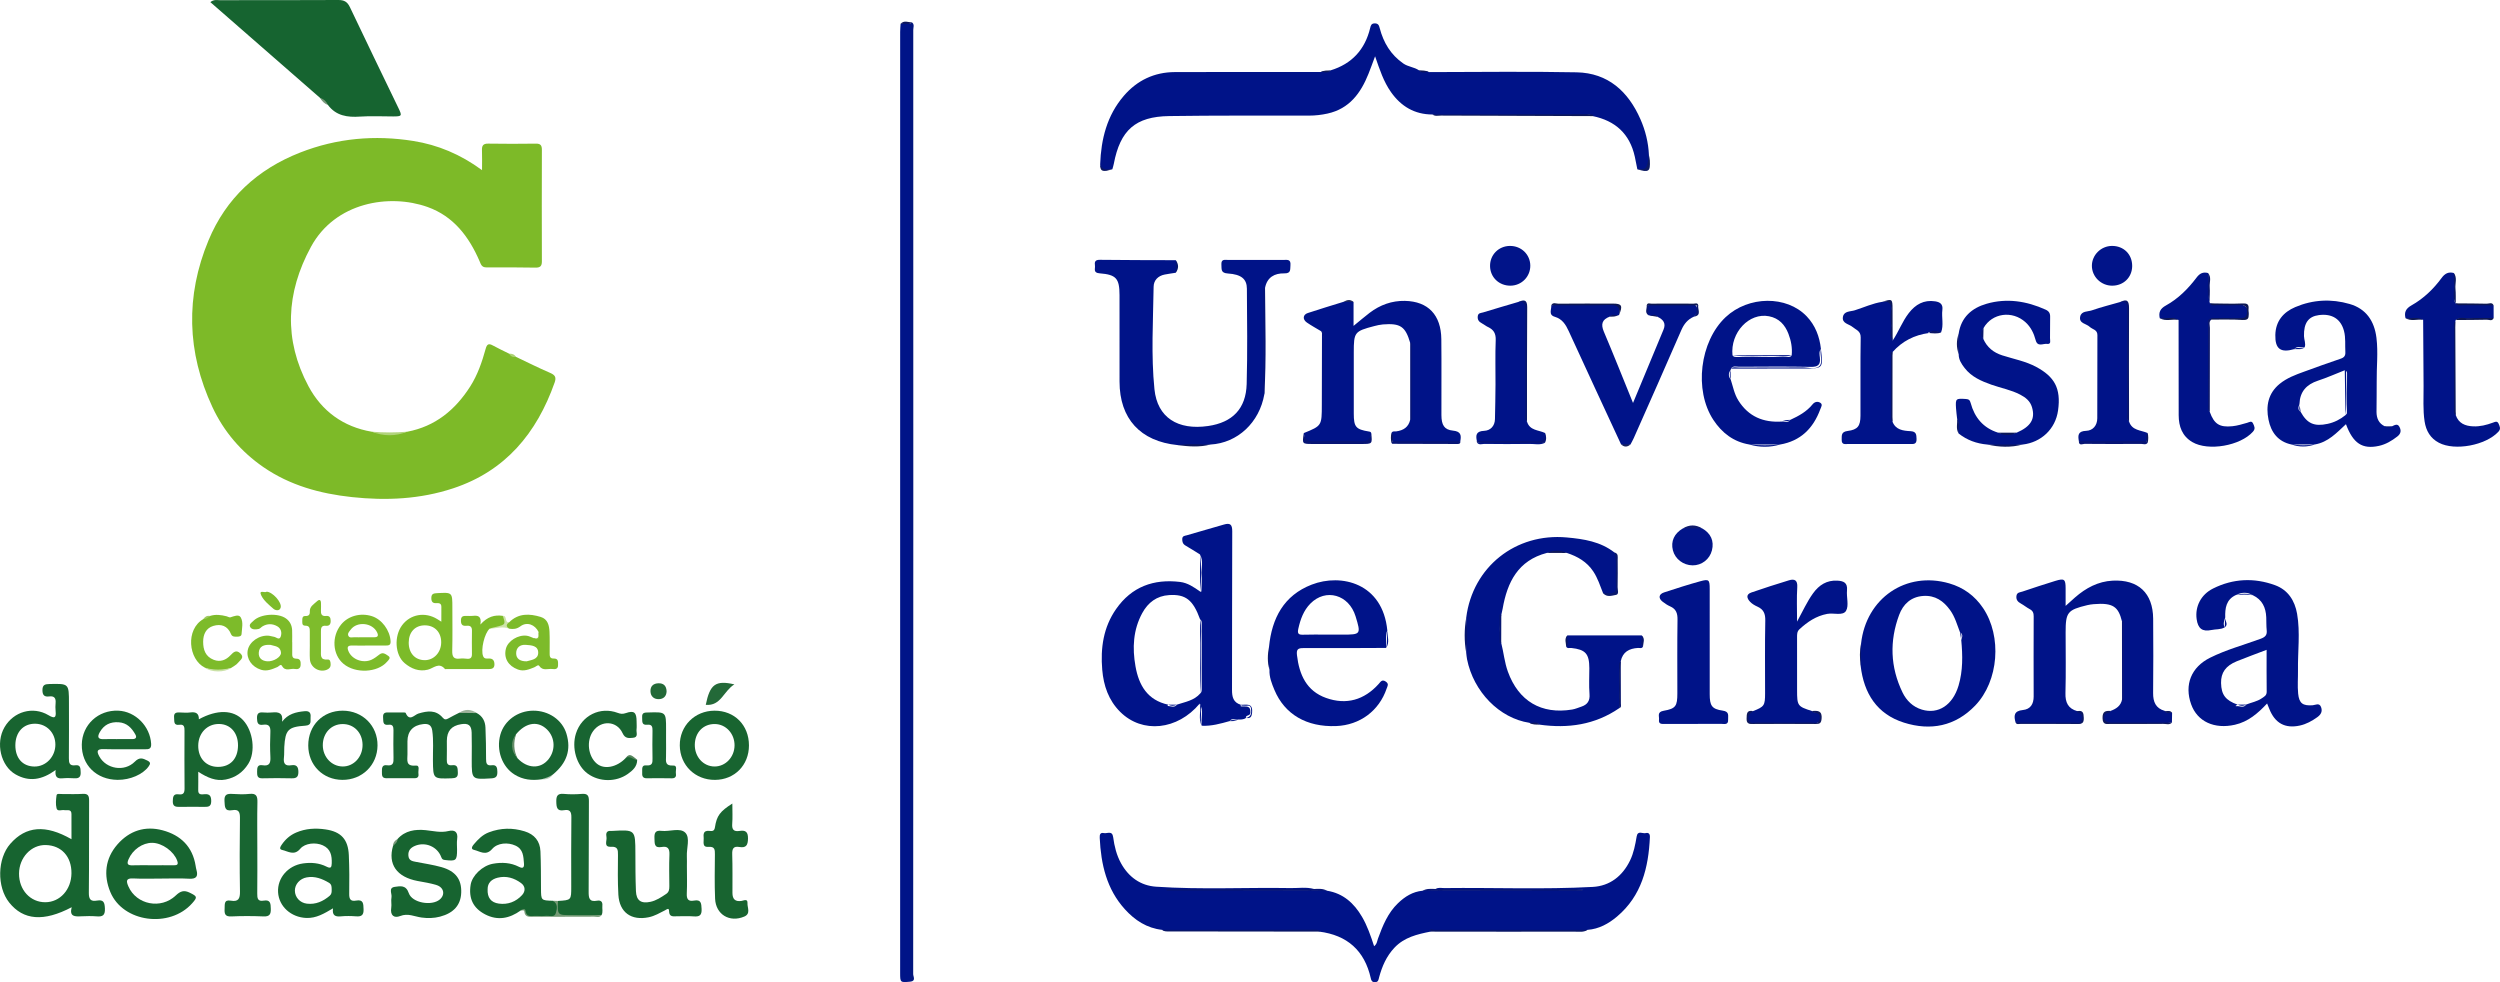 <?xml version="1.0" encoding="utf-8"?>
<!-- Generator: Adobe Illustrator 16.0.4, SVG Export Plug-In . SVG Version: 6.00 Build 0)  -->
<!DOCTYPE svg PUBLIC "-//W3C//DTD SVG 1.1//EN" "http://www.w3.org/Graphics/SVG/1.1/DTD/svg11.dtd">
<svg version="1.1" id="Capa_1" xmlns="http://www.w3.org/2000/svg" xmlns:xlink="http://www.w3.org/1999/xlink" x="0px" y="0px"
	 width="250px" height="98.22px" viewBox="0 0 250 98.22" enable-background="new 0 0 250 98.22" xml:space="preserve">
<g>
	<path fill-rule="evenodd" clip-rule="evenodd" fill="#7DBA28" d="M51.59,35.682c1.138,0.54,2.265,1.108,3.421,1.605
		c0.503,0.217,0.639,0.441,0.45,0.973c-1.789,5.06-4.919,8.846-10.149,10.573c-3.295,1.089-6.697,1.248-10.134,0.875
		c-3.167-0.343-6.174-1.164-8.832-2.992c-2.237-1.54-3.963-3.562-5.104-6.007c-2.558-5.482-2.708-11.103-0.39-16.676
		c1.75-4.207,4.882-7.099,9.16-8.777c3.685-1.444,7.466-1.774,11.328-1.158c2.434,0.389,4.692,1.324,6.862,2.916
		c0-0.77,0.018-1.37-0.005-1.97c-0.019-0.457,0.096-0.691,0.624-0.682c1.589,0.027,3.18,0.023,4.77,0.002
		c0.475-0.007,0.598,0.185,0.597,0.622c-0.011,3.72-0.013,7.439,0,11.159c0.002,0.462-0.176,0.622-0.617,0.618
		c-1.643-0.02-3.286-0.039-4.929-0.024c-0.478,0.004-0.546-0.3-0.691-0.633c-1.058-2.446-2.601-4.482-5.194-5.406
		c-3.828-1.364-9.233-0.479-11.655,3.972c-2.509,4.607-2.746,9.298-0.253,13.954c1.327,2.477,3.47,4.058,6.315,4.544
		c1.192,0.292,2.384,0.297,3.577-0.001c2.785-0.533,4.776-2.172,6.269-4.503c0.746-1.166,1.191-2.461,1.555-3.781
		c0.129-0.463,0.289-0.575,0.717-0.34c0.537,0.296,1.096,0.554,1.646,0.829C51.114,35.548,51.382,35.552,51.59,35.682z"/>
	<path fill-rule="evenodd" clip-rule="evenodd" fill="#001388" d="M142.889,7.21c4.927-0.002,9.854-0.079,14.777,0.022
		c3.131,0.064,5.149,1.903,6.373,4.68c0.503,1.139,0.798,2.337,0.854,3.586c0.011,0.161,0.009,0.322,0.009,0.483
		c0.002,1.144,0.002,1.144-1.168,0.946c-0.083-0.418-0.16-0.838-0.252-1.256c-0.504-2.288-1.95-3.601-4.218-4.062
		c-0.23-0.214-0.511-0.094-0.764-0.094c-4.793-0.009-9.585-0.005-14.376-0.009c-0.295,0-0.594,0.05-0.881-0.056
		c-1.783-0.003-3.135-0.809-4.143-2.239c-0.735-1.039-1.129-2.237-1.591-3.583c-0.251,0.671-0.445,1.213-0.659,1.749
		c-0.772,1.934-1.913,3.499-4.096,3.979c-0.604,0.133-1.218,0.205-1.842,0.205c-4.663,0.005-9.327-0.021-13.989,0.046
		c-3.389,0.048-4.902,1.415-5.542,4.775c-0.034,0.183-0.096,0.361-0.145,0.542c-0.48,0.029-1.117,0.453-1.219-0.482
		c0.09-2.528,0.675-4.891,2.369-6.862c1.336-1.554,3.051-2.362,5.096-2.372c4.865-0.022,9.732-0.006,14.6-0.006
		c0.31-0.159,0.687,0.076,0.982-0.168c2.13-0.654,3.434-2.077,3.954-4.235c0.057-0.232,0.104-0.454,0.445-0.461
		c0.367-0.007,0.437,0.2,0.51,0.482c0.379,1.443,1.097,2.65,2.352,3.525c0.488,0.34,1.085,0.357,1.563,0.679
		C142.186,7.291,142.574,7.042,142.889,7.21z"/>
	<path fill-rule="evenodd" clip-rule="evenodd" fill="#001388" d="M143.562,88.897c0.271-0.177,0.576-0.086,0.864-0.09
		c4.951-0.058,9.907,0.151,14.854-0.116c1.699-0.093,2.97-1.08,3.726-2.644c0.367-0.759,0.52-1.579,0.66-2.4
		c0.107-0.637,0.592-0.259,0.899-0.336c0.296-0.074,0.438,0.077,0.425,0.398c-0.137,3.043-0.826,5.866-3.28,7.94
		c-0.847,0.716-1.81,1.253-2.959,1.337c-0.286,0.111-0.587,0.062-0.88,0.062c-4.688,0.002-9.376,0-14.064,0.009
		c-0.251,0-0.534-0.129-0.759,0.104c-1.32,0.265-2.614,0.562-3.602,1.607c-0.804,0.854-1.24,1.866-1.537,2.972
		c-0.058,0.213-0.062,0.483-0.426,0.479c-0.3-0.005-0.358-0.186-0.405-0.399c-0.623-2.769-2.358-4.303-5.16-4.659
		c-0.225-0.232-0.508-0.104-0.758-0.104c-4.69-0.009-9.379-0.007-14.067-0.009c-0.295-0.001-0.595,0.049-0.882-0.062
		c-1.524-0.169-2.721-0.957-3.717-2.055c-1.834-2.019-2.396-4.506-2.521-7.139c-0.014-0.307,0.031-0.566,0.42-0.483
		c0.329,0.071,0.832-0.292,0.925,0.41c0.121,0.907,0.338,1.796,0.785,2.608c0.764,1.387,1.962,2.239,3.506,2.343
		c4.484,0.306,8.981,0.062,13.473,0.138c0.771,0.013,1.552-0.125,2.315,0.09c-0.181,0.173-0.407,0.104-0.615,0.104
		c-4.742,0.003-9.483,0.004-14.225,0.004c5.062,0.005,10.122,0.001,15.184,0.006c0.319,0,0.646-0.055,0.96,0.06
		c1.619,0.263,2.702,1.245,3.5,2.608c0.53,0.905,0.868,1.893,1.21,2.942c0.293-0.215,0.299-0.52,0.392-0.773
		c0.47-1.289,0.984-2.559,2.002-3.533c0.688-0.657,1.471-1.154,2.455-1.242c0.287-0.112,0.587-0.062,0.88-0.062
		c4.795-0.004,9.59-0.002,14.386-0.004c0.295-0.001,0.591,0.031,0.806-0.013c-1.998,0.022-4.075,0.006-6.152,0.008
		c-2.613,0.004-5.227,0.005-7.839-0.003C144.081,89.001,143.799,89.095,143.562,88.897z"/>
	<path fill-rule="evenodd" clip-rule="evenodd" fill="#001388" d="M164.298,64.664c-0.117,0.219-0.333,0.12-0.496,0.13
		c-0.883,0.055-1.53,0.393-1.726,1.329c-0.198,1.112-0.03,2.232-0.089,3.349c-0.023,0.449,0.076,0.907-0.069,1.35
		c-2.427,1.664-5.117,2.045-7.969,1.643c-0.301-0.266-0.693-0.017-1.011-0.185c-2.991-0.455-5.586-3.1-6.234-6.357
		c-0.041-0.209-0.056-0.421-0.083-0.633c0.006-1.175,0.004-2.351,0.001-3.526c0.64-5.069,4.948-8.491,10.062-8.018
		c1.703,0.156,3.36,0.41,4.761,1.503c0.279,0.217,0.22,0.526,0.221,0.815c0.003,0.831,0.001,1.662,0,2.494
		c-0.001,0.859-0.002,0.859-0.89,0.842c-0.159-0.004-0.323,0.025-0.467-0.079c-0.295-0.74-0.533-1.503-0.982-2.179
		c-0.64-0.964-1.566-1.492-2.626-1.844c-0.671-0.171-1.344-0.166-2.017-0.006c-2.873,0.751-3.958,2.916-4.419,5.58
		c-0.035,0.206-0.088,0.41-0.134,0.613c-0.191,0.935-0.175,1.867-0.009,2.801c0.244,0.956,0.328,1.944,0.668,2.882
		c1.066,2.94,3.34,4.295,6.427,3.785c0.312-0.052,0.611-0.187,0.914-0.286c0.613-0.203,0.877-0.584,0.82-1.27
		c-0.068-0.854-0.015-1.719-0.017-2.58c-0.004-1.447-0.385-1.865-1.805-2.02c-0.169-0.019-0.383,0.083-0.51-0.126
		c0.155-0.365-0.101-0.772,0.117-1.132c2.479,0,4.957,0,7.437,0C164.39,63.895,164.13,64.302,164.298,64.664z"/>
	<path fill-rule="evenodd" clip-rule="evenodd" fill="#001388" d="M126.436,39.418c-0.494,2.842-2.678,4.882-5.39,5.036
		c-1.095,0.133-2.193,0.033-3.291,0.055c-3.725-0.377-5.798-2.644-5.801-6.344c-0.001-2.885,0.005-5.769-0.002-8.652
		c-0.004-1.659-0.322-2.05-1.991-2.18c-0.675-0.053-0.422-0.456-0.466-0.771c-0.051-0.365,0.005-0.586,0.487-0.58
		c2.534,0.033,5.067,0.029,7.6,0.038c0.122,0.419,0.127,0.837-0.003,1.255c-0.371,0.06-0.744,0.109-1.113,0.18
		c-0.665,0.131-1.094,0.576-1.104,1.218c-0.049,3.418-0.263,6.851,0.083,10.25c0.289,2.842,2.339,4.116,5.369,3.678
		c2.434-0.353,3.784-1.726,3.853-4.197c0.086-3.176,0.044-6.356,0.022-9.534c-0.006-0.963-0.55-1.434-1.902-1.521
		c-0.73-0.047-0.617-0.425-0.647-0.881c-0.04-0.6,0.361-0.473,0.689-0.474c1.831-0.003,3.664-0.002,5.495,0
		c0.363,0,0.779-0.112,0.721,0.526c-0.04,0.434,0.077,0.832-0.623,0.817c-0.971-0.019-1.716,0.393-1.918,1.452
		c-0.043,0.035-0.104,0.072-0.104,0.113C126.422,32.408,126.346,35.914,126.436,39.418z"/>
	<path fill-rule="evenodd" clip-rule="evenodd" fill="#166430" d="M32.016,9.8c-3.651-3.188-7.302-6.375-10.982-9.588
		c0.367-0.284,0.646-0.194,0.903-0.195C25.898,0.011,29.86,0.026,33.822,0c0.595-0.004,0.914,0.177,1.171,0.719
		c1.601,3.376,3.235,6.738,4.859,10.103c0.371,0.768,0.341,0.82-0.53,0.822c-1.104,0.001-2.214-0.061-3.313,0.015
		c-1.272,0.089-2.403-0.073-3.221-1.17C32.541,10.248,32.278,10.023,32.016,9.8z"/>
	<path fill-rule="evenodd" clip-rule="evenodd" fill="#001388" d="M211.05,71.093c0.561-0.204,1.029-0.5,1.156-1.143
		c0.068-0.041,0.107-0.09,0.107-0.185c-0.006-2.457-0.004-4.913-0.003-7.37c0-0.108,0.003-0.211-0.114-0.265
		c-0.36-1.438-0.862-1.88-2.827-1.714c-0.215,0.018-0.43,0.049-0.639,0.099c-1.984,0.479-2.167,0.71-2.167,2.727
		c0,2.021,0.038,4.043-0.017,6.063c-0.027,0.94,0.263,1.556,1.188,1.812c0.472,0.112,0.581,0.428,0.525,0.872
		c-0.068,0.533-0.473,0.342-0.747,0.344c-1.775,0.016-3.55,0.011-5.323,0.006c-0.212-0.001-0.434,0.058-0.627-0.081
		c-0.197-0.671-0.177-1.169,0.723-1.255c0.765-0.076,1.084-0.6,1.082-1.359c-0.009-2.668-0.009-5.339,0.002-8.008
		c0.002-0.33-0.081-0.557-0.388-0.718c-0.309-0.162-0.581-0.392-0.888-0.56c-0.313-0.171-0.499-0.38-0.449-0.765
		c0.049-0.37,0.364-0.356,0.597-0.435c1.097-0.368,2.194-0.734,3.3-1.071c0.896-0.273,1.02-0.168,1.021,0.749
		c0,0.537,0,1.074,0,1.753c0.37-0.333,0.653-0.595,0.944-0.847c1.081-0.941,2.297-1.601,3.76-1.677
		c2.562-0.13,4.028,1.238,4.05,3.801c0.021,2.48,0.019,4.961-0.004,7.441c-0.007,0.877,0.257,1.521,1.156,1.779
		c0.184,0.296,0.538-0.016,0.741,0.21c-0.005,0.321-0.011,0.644-0.016,0.965c-1.439,0.177-2.885,0.036-4.326,0.076
		c-0.615,0.017-1.233,0.007-1.85,0c-0.307-0.002-0.66,0.093-0.66-0.436c0.001-0.421,0.021-0.757,0.572-0.708
		C210.968,71.199,211.011,71.131,211.05,71.093z"/>
	<path fill-rule="evenodd" clip-rule="evenodd" fill="#001388" d="M141.019,34.288c-0.477-1.64-0.979-1.984-2.731-1.845
		c-0.291,0.024-0.582,0.092-0.866,0.166c-1.973,0.517-2.044,0.611-2.044,2.626c0,2.042,0,4.083,0,6.124
		c0,1.336,0.203,1.577,1.503,1.791c0.108,0.018,0.208,0.035,0.243,0.159c-0.103,0.961-0.103,0.962-1.109,0.964
		c-1.504,0.002-3.01,0.002-4.515,0c-0.982-0.001-0.982-0.003-1.119-0.966c1.799-0.732,1.797-0.732,1.801-2.833
		c0.002-2.397,0.011-4.794,0.016-7.19c0.128,0.015,0.18,0.095,0.181,0.215c0.012,1.345,0.006,2.69,0.005,4.034
		c-0.003,1.287,0.014,2.575-0.003,3.86c0.008-2.476,0.013-4.951,0.003-7.427c0-0.299,0.138-0.667-0.272-0.844
		c-0.479-0.29-0.973-0.556-1.432-0.874c-0.439-0.309-0.396-0.781,0.092-0.943c1.188-0.396,2.389-0.753,3.584-1.125
		c0.334-0.083,0.669-0.113,0.999,0.02c0,0.753,0,1.505,0,2.389c0.596-0.487,1.092-0.913,1.61-1.309
		c1.039-0.792,2.23-1.22,3.526-1.192c2.328,0.049,3.613,1.411,3.641,3.825c0.028,2.53,0.001,5.062,0.009,7.593
		c0.003,0.995,0.283,1.471,1.152,1.556c0.786,0.077,0.852,0.449,0.738,1.052c-0.149,0.14-0.335,0.158-0.525,0.157
		c-2.032-0.014-4.065,0.05-6.099-0.033c-0.413-0.22-0.117-0.639-0.261-0.935c0.099-0.225,0.314-0.144,0.479-0.166
		c0.718-0.095,1.229-0.423,1.396-1.17c0.107-0.063,0.107-0.164,0.107-0.273c-0.003-2.377-0.003-4.754,0-7.131
		C141.126,34.454,141.126,34.352,141.019,34.288z"/>
	<path fill-rule="evenodd" clip-rule="evenodd" fill="#001488" d="M91.044,98.166c-1.029,0.096-1.03,0.096-1.03-0.893
		c0-31.364,0-62.727,0.002-94.09c0-0.267,0.029-0.535,0.045-0.803c0.357-0.122,0.712-0.172,1.058,0.036
		c0.142,0.309,0.088,0.637,0.088,0.957c0.002,31.232,0.002,62.464-0.001,93.696C91.206,97.439,91.295,97.83,91.044,98.166z"/>
	<path fill-rule="evenodd" clip-rule="evenodd" fill="#001389" d="M195.709,41.855c-0.036-0.345-0.085-0.689-0.107-1.034
		c-0.06-0.966-0.015-0.989,0.983-0.922c0.289,0.02,0.402,0.104,0.479,0.391c0.393,1.467,1.265,2.512,2.75,2.979
		c0.616,0.196,1.233,0.199,1.851-0.001c1.432-0.621,1.88-1.388,1.531-2.556c-0.188-0.623-0.642-0.969-1.172-1.247
		c-0.908-0.475-1.919-0.658-2.878-0.995c-1.019-0.359-2-0.785-2.684-1.671c-0.311-0.4-0.596-0.829-0.593-1.373
		c-0.105-0.686-0.096-1.374-0.002-2.06c0.243-1.641,1.311-2.564,2.795-2.991c2.021-0.582,3.993-0.269,5.896,0.588
		c0.348,0.157,0.469,0.376,0.456,0.748c-0.021,0.7,0.008,1.402-0.012,2.102c-0.007,0.228,0.153,0.636-0.306,0.577
		c-0.387-0.05-0.939,0.337-1.129-0.372c-0.182-0.685-0.479-1.309-1.021-1.799c-1.322-1.196-3.343-0.918-4.193,0.588
		c-0.196,0.354-0.172,0.713-0.025,1.076c0.373,0.847,1.011,1.368,1.896,1.653c1.146,0.368,2.35,0.586,3.417,1.165
		c1.778,0.964,2.481,2.102,2.165,4.344c-0.263,1.872-1.694,3.195-3.54,3.409c-1.179,0.101-2.359,0.104-3.539,0
		c-1.061-0.093-2.026-0.437-2.864-1.106C195.693,42.861,195.951,42.333,195.709,41.855z"/>
	<path fill-rule="evenodd" clip-rule="evenodd" fill="#001389" d="M160.977,31.663c-0.763,0.282-0.915,0.745-0.59,1.51
		c0.984,2.316,1.911,4.658,2.915,7.124c1.054-2.532,2.053-4.937,3.052-7.342c0.268-0.643-0.049-1.013-0.598-1.271
		c-0.218-0.248-0.512-0.036-0.755-0.125c-0.06-0.016-0.119-0.032-0.181-0.047c-0.115-0.346-0.134-0.688,0.014-1.029
		c1.552-0.087,3.104-0.013,4.654-0.039c0.403,0.46,0.373,0.83-0.101,1.224c-0.614,0.272-0.985,0.723-1.259,1.355
		c-1.559,3.607-3.162,7.195-4.752,10.788c-0.096,0.218-0.218,0.425-0.327,0.636c-0.316,0.104-0.632,0.122-0.945-0.013
		c-1.745-3.771-3.5-7.539-5.23-11.318c-0.303-0.662-0.649-1.217-1.397-1.438c-0.669-0.197-0.307-0.745-0.349-1.151
		c1.311-0.181,2.626-0.041,3.938-0.078c0.671-0.02,1.344-0.004,2.017-0.003c1.01,0,1.01,0.001,0.819,1.056l-0.039,0.035
		l-0.044-0.027C161.559,31.671,161.226,31.44,160.977,31.663z"/>
	<path fill-rule="evenodd" clip-rule="evenodd" fill="#001389" d="M189.263,34.061c0.597-0.882,0.958-1.901,1.615-2.75
		c0.674-0.87,1.51-1.351,2.642-1.177c0.48,0.074,0.791,0.28,0.717,0.851c-0.097,0.753,0.157,1.53-0.136,2.274
		c-0.39-0.143-0.791-0.041-1.188-0.061c-0.106-0.005-0.161,0.043-0.054,0.03c0.003,0,0.012,0.049,0.02,0.075
		c-1.44,0.196-2.659,0.812-3.628,1.906c-0.181,0.951-0.077,1.912-0.071,2.867c0.008,1.36-0.107,2.724,0.066,4.083
		c0.318,0.837,1.077,0.918,1.794,0.957c0.59,0.032,0.599,0.33,0.615,0.781c0.021,0.563-0.319,0.506-0.678,0.505
		c-2.044-0.003-4.089,0.001-6.133-0.005c-0.296,0-0.684,0.125-0.675-0.417c0.008-0.436-0.067-0.799,0.6-0.884
		c1.011-0.129,1.271-0.5,1.278-1.519c0.015-2.61-0.022-5.219,0.022-7.827c0.013-0.66-0.469-0.757-0.815-1.053
		c-0.358-0.307-1.089-0.341-0.959-1.022c0.111-0.583,0.754-0.511,1.172-0.642c0.917-0.288,1.798-0.703,2.76-0.849
		c0.938-0.115,0.919-0.115,0.946,0.789C189.205,32.001,189.058,33.036,189.263,34.061z"/>
	<path fill-rule="evenodd" clip-rule="evenodd" fill="#001388" d="M175.312,71.107c1.118-0.438,1.195-0.551,1.196-1.778
		c0.001-2.425-0.028-4.848,0.02-7.27c0.014-0.683-0.165-1.118-0.785-1.396c-0.266-0.118-0.539-0.277-0.736-0.487
		c-0.308-0.327-0.45-0.729,0.132-0.928c1.244-0.426,2.495-0.836,3.754-1.216c0.562-0.168,0.879-0.023,0.833,0.696
		c-0.068,1.062-0.019,2.132-0.019,3.435c0.592-1.083,1.002-2.004,1.592-2.821c0.606-0.841,1.379-1.34,2.452-1.277
		c0.606,0.035,1.021,0.206,0.95,0.962c-0.066,0.694,0.211,1.538-0.098,2.058c-0.311,0.521-1.233,0.182-1.883,0.304
		c-1.113,0.21-1.973,0.8-2.774,1.536c-0.252,0.23-0.24,0.518-0.24,0.815c0.003,1.75,0.001,3.5,0.002,5.25
		c0,1.597,0.037,1.648,1.488,2.114c0.219,0.269,0.665-0.079,0.84,0.316c0.221,0.503-0.058,0.919-0.639,0.92
		c-1.963,0.005-3.926,0.01-5.889-0.006c-0.273-0.002-0.678,0.19-0.737-0.352C174.722,71.532,174.832,71.214,175.312,71.107z"/>
	<path fill-rule="evenodd" clip-rule="evenodd" fill="#001388" d="M249.361,30.54c0.002,0.42,0.002,0.84,0.003,1.261
		c-0.979,0.212-1.969,0.033-2.95,0.099c-0.285,0.019-0.591-0.108-0.853,0.101c0.001,0.049-0.009,0.096-0.033,0.141
		c-0.134,2.218-0.041,4.439-0.047,6.658c-0.003,0.899-0.139,1.809,0.091,2.703c0.285,0.835,0.938,1.097,1.745,1.133
		c0.686,0.03,1.336-0.136,1.969-0.369c0.251-0.092,0.453-0.198,0.586,0.13c0.106,0.265,0.243,0.48-0.039,0.784
		c-1.249,1.345-4.335,1.942-5.945,1.094c-0.85-0.447-1.282-1.19-1.427-2.124c-0.182-1.178-0.093-2.364-0.104-3.548
		c-0.023-2.208-0.03-4.415-0.043-6.623c-0.572-0.229-1.192,0.059-1.764-0.165c-0.146-0.594,0.034-0.96,0.606-1.283
		c1.201-0.675,2.193-1.63,3.008-2.74c0.333-0.456,0.693-0.629,1.222-0.492c0.183,0.733,0.029,1.479,0.088,2.217
		c0.022,0.282-0.11,0.585,0.103,0.844l-0.018-0.022c0.812,0.231,1.642,0.042,2.461,0.107
		C248.467,30.482,248.927,30.343,249.361,30.54z"/>
	<path fill-rule="evenodd" clip-rule="evenodd" fill="#001388" d="M220.95,30.191c0.029,0.044,0.041,0.093,0.037,0.146
		c0.998,0.247,2.011,0.053,3.016,0.104c0.663,0.032,1.064,0.716,0.729,1.294c-0.137,0.237-0.376,0.157-0.576,0.158
		c-0.988,0.009-1.979,0.001-2.968,0.006c-0.246,0.007-0.308,0.164-0.308,0.377c0.005,2.929-0.015,5.858,0.014,8.787
		c0,0.046,0.053,0.09,0.084,0.134c0.438,1.201,0.966,1.556,2.254,1.426c0.502-0.05,0.997-0.206,1.486-0.343
		c0.229-0.065,0.453-0.25,0.601,0.095c0.114,0.263,0.251,0.482-0.024,0.792c-1.245,1.406-4.469,1.987-6.074,1.035
		c-1.006-0.598-1.35-1.557-1.353-2.673c-0.005-3.177-0.007-6.355-0.01-9.533c-0.608-0.267-1.271,0.056-1.883-0.176
		c-0.13-0.587,0.041-0.954,0.616-1.272c1.229-0.678,2.219-1.67,3.061-2.787c0.319-0.426,0.65-0.587,1.147-0.46
		C221.029,28.254,220.737,29.236,220.95,30.191z"/>
	<path fill-rule="evenodd" clip-rule="evenodd" fill="#001388" d="M170.971,64.238c0,1.725-0.001,3.448,0,5.174
		c0,1.152,0.202,1.495,1.303,1.652c0.698,0.101,0.516,0.514,0.537,0.907c0.03,0.544-0.373,0.417-0.669,0.417
		c-1.887,0.007-3.772,0.003-5.658,0.005c-0.303,0.002-0.641,0.041-0.584-0.422c0.042-0.341-0.227-0.774,0.461-0.893
		c1.223-0.21,1.374-0.476,1.374-1.753c0.001-2.451-0.021-4.903,0.016-7.354c0.012-0.641-0.14-1.073-0.739-1.335
		c-0.269-0.117-0.519-0.288-0.752-0.467c-0.447-0.346-0.391-0.749,0.147-0.927c1.199-0.392,2.401-0.781,3.617-1.115
		c0.875-0.242,0.946-0.152,0.946,0.776C170.971,60.682,170.971,62.46,170.971,64.238z"/>
	<path fill-rule="evenodd" clip-rule="evenodd" fill="#001388" d="M212.905,42.15c0.293,0.917,1.188,0.859,1.865,1.153
		c-0.143,0.294,0.149,0.709-0.258,0.931c-2.033,0.086-4.068,0.02-6.104,0.035c-0.188,0.001-0.376-0.016-0.524-0.156
		c-0.105-0.594-0.087-1,0.739-1.031c0.663-0.025,1.102-0.534,1.104-1.254c0.013-2.774,0.002-5.549,0.013-8.324
		c0.001-0.546-0.503-0.562-0.774-0.823c-0.338-0.327-1.095-0.327-0.948-1.024c0.123-0.578,0.761-0.48,1.175-0.625
		c0.934-0.325,1.897-0.564,2.85-0.839c0.668-0.254,0.759,0.093,0.756,0.66c-0.016,3.483-0.011,6.966-0.001,10.45
		C212.797,41.585,212.682,41.894,212.905,42.15z"/>
	<path fill-rule="evenodd" clip-rule="evenodd" fill="#001388" d="M147.687,44.111c-0.132-0.608-0.075-0.992,0.731-1.028
		c0.619-0.027,1.063-0.471,1.078-1.17c0.026-1.154,0.046-2.306,0.054-3.459c0.009-1.477-0.039-2.956,0.021-4.431
		c0.027-0.665-0.199-1.056-0.771-1.32c-0.217-0.101-0.403-0.264-0.617-0.375c-0.291-0.151-0.447-0.351-0.408-0.702
		c0.037-0.348,0.33-0.32,0.535-0.384c1.174-0.362,2.355-0.704,3.535-1.052c0.639-0.233,0.772,0.058,0.771,0.651
		c-0.019,3.486-0.013,6.973-0.005,10.458c0.001,0.287-0.09,0.591,0.09,0.862c0.269,0.908,1.161,0.828,1.808,1.14
		c0.068,0.947,0.057,0.969-0.851,0.972c-1.735,0.006-3.472,0.004-5.207,0C148.187,44.271,147.91,44.311,147.687,44.111z"/>
	<path fill-rule="evenodd" clip-rule="evenodd" fill="#176430" d="M68.69,86.599c0,0.915,0.033,1.833-0.011,2.747
		c-0.028,0.564,0.147,0.822,0.716,0.715c0.728-0.137,0.737,0.283,0.765,0.835c0.033,0.643-0.218,0.791-0.795,0.743
		c-0.536-0.044-1.078-0.005-1.617-0.013c-0.381-0.006-0.835,0.137-0.843-0.533c-0.003-0.365-0.267-0.132-0.401-0.063
		c-0.528,0.267-1.035,0.571-1.626,0.694c-1.75,0.363-2.937-0.479-3.041-2.253c-0.074-1.317-0.052-2.641-0.039-3.96
		c0.005-0.517-0.004-0.872-0.702-0.834c-0.761,0.043-0.383-0.605-0.447-0.957c-0.061-0.328-0.044-0.679,0.462-0.627
		c0.026,0.002,0.054,0.001,0.08,0c2.346-0.132,2.34-0.132,2.348,2.22c0.004,1.267,0.004,2.533,0.055,3.798
		c0.039,0.949,0.515,1.272,1.447,1.072c0.594-0.127,1.083-0.459,1.576-0.789c0.29-0.194,0.319-0.466,0.317-0.776
		c-0.008-1.051-0.035-2.104,0.009-3.151c0.025-0.604-0.167-0.873-0.773-0.766c-0.778,0.138-0.7-0.37-0.724-0.877
		c-0.025-0.532,0.093-0.811,0.696-0.737c0.818,0.098,1.874-0.357,2.4,0.195c0.486,0.512,0.104,1.545,0.144,2.347
		C68.703,85.951,68.689,86.275,68.69,86.599z"/>
	<path fill-rule="evenodd" clip-rule="evenodd" fill="#176430" d="M39.754,83.901c0.761-0.854,1.774-0.987,2.811-0.885
		c0.763,0.078,1.501,0.278,2.284,0.087c0.624-0.153,0.968,0.093,0.867,0.808c-0.05,0.343-0.01,0.699-0.01,1.049
		c0,1.095-0.097,1.176-1.192,1.042c-0.199-0.024-0.301-0.051-0.388-0.288c-0.388-1.061-1.604-1.56-2.626-1.129
		c-0.439,0.186-0.702,0.465-0.661,0.982c0.04,0.507,0.408,0.552,0.778,0.624c0.843,0.166,1.7,0.288,2.523,0.519
		c1.424,0.4,2.03,1.229,1.982,2.559c-0.045,1.237-0.757,2.038-2.12,2.396c-0.61,0.161-1.23,0.172-1.845,0.089
		c-0.708-0.095-1.356-0.461-2.139-0.151c-0.615,0.243-1.015-0.062-0.893-0.825c0.055-0.341-0.044-0.709,0.023-1.046
		c0.073-0.361-0.346-0.955,0.342-1.048c0.54-0.073,1.105-0.207,1.39,0.632c0.333,0.979,2.3,1.31,3.1,0.63
		c0.559-0.474,0.417-1.206-0.328-1.44c-0.612-0.194-1.256-0.287-1.89-0.407c-2.099-0.394-2.999-1.682-2.455-3.523
		C39.4,84.311,39.644,84.15,39.754,83.901z"/>
	<path fill-rule="evenodd" clip-rule="evenodd" fill="#186431" d="M47.679,71.308c0.581,0.312,0.842,0.826,0.867,1.455
		c0.041,1.05,0.065,2.101,0.061,3.15c-0.002,0.422,0.07,0.677,0.565,0.612c0.506-0.066,0.557,0.259,0.564,0.656
		c0.008,0.421-0.104,0.625-0.583,0.654c-1.98,0.117-1.979,0.133-1.98-1.826c0-0.917,0.021-1.835-0.008-2.75
		c-0.024-0.735-0.328-0.956-1.047-0.84c-0.977,0.156-1.43,0.684-1.434,1.676c-0.002,0.62,0.015,1.241-0.005,1.86
		c-0.014,0.396,0.086,0.625,0.537,0.566c0.587-0.075,0.543,0.331,0.567,0.724c0.029,0.483-0.203,0.573-0.63,0.586
		c-1.854,0.058-1.839,0.068-1.86-1.785c-0.011-0.995,0.076-1.991-0.068-2.987c-0.083-0.569-0.4-0.706-0.901-0.65
		c-1.021,0.112-1.578,0.716-1.579,1.722c0,0.432-0.003,0.863,0.001,1.296c0.006,0.559-0.215,1.224,0.816,1.131
		c0.471-0.044,0.234,0.496,0.28,0.776c0.042,0.261-0.012,0.487-0.363,0.486c-0.943-0.004-1.887-0.004-2.831,0.004
		c-0.502,0.005-0.449-0.345-0.457-0.671c-0.009-0.353,0.021-0.694,0.496-0.626c0.649,0.092,0.677-0.271,0.663-0.763
		c-0.026-0.916-0.014-1.834-0.003-2.75c0.004-0.351-0.077-0.594-0.49-0.537c-0.609,0.08-0.514-0.332-0.548-0.712
		c-0.049-0.557,0.288-0.527,0.656-0.518c0.404,0.01,0.809-0.001,1.213,0.004c0.133,0.001,0.362-0.019,0.386,0.037
		c0.378,0.913,0.877,0.188,1.275,0.068c0.903-0.271,1.747-0.394,2.44,0.42c0.182,0.215,0.335,0.195,0.554,0.067
		c0.348-0.202,0.712-0.373,1.07-0.558C46.5,71.096,47.09,71.114,47.679,71.308z"/>
	<path fill-rule="evenodd" clip-rule="evenodd" fill="#02157E" d="M91.044,98.166c0.001-31.93,0.001-63.858,0.002-95.786
		c0.031-0.072,0.085-0.116,0.16-0.134c0.263,0.211,0.12,0.5,0.12,0.746c0.008,31.474,0.008,62.946-0.008,94.422
		C91.318,97.65,91.617,98.098,91.044,98.166z"/>
	<path fill-rule="evenodd" clip-rule="evenodd" fill="#186531" d="M25.732,84.746c0.001,1.537,0.013,3.074-0.007,4.61
		c-0.005,0.473,0.046,0.812,0.641,0.707c0.694-0.123,0.701,0.312,0.714,0.82c0.016,0.538-0.121,0.782-0.718,0.759
		c-1.077-0.043-2.158-0.051-3.233,0.001c-0.641,0.03-0.695-0.277-0.667-0.778c0.025-0.43-0.085-0.924,0.618-0.799
		c0.767,0.137,0.93-0.209,0.917-0.925c-0.041-2.452-0.033-4.907-0.002-7.359c0.007-0.596-0.147-0.874-0.764-0.764
		c-0.786,0.14-0.745-0.346-0.782-0.907c-0.044-0.677,0.263-0.753,0.807-0.718c0.563,0.036,1.136,0.058,1.696-0.004
		c0.682-0.074,0.803,0.229,0.79,0.828C25.708,81.726,25.732,83.237,25.732,84.746z"/>
	<path fill-rule="evenodd" clip-rule="evenodd" fill="#186531" d="M55.798,90.093c1.326-0.079,1.326-0.079,1.326-1.409
		c0-2.318-0.017-4.638,0.013-6.956c0.007-0.566-0.161-0.81-0.725-0.709c-0.716,0.127-0.769-0.282-0.782-0.848
		c-0.014-0.581,0.126-0.843,0.762-0.781c0.588,0.056,1.188,0.048,1.777,0c0.569-0.046,0.727,0.146,0.722,0.715
		c-0.027,3.019,0.003,6.04-0.026,9.059c-0.006,0.646,0.062,1.055,0.848,0.906c0.367-0.07,0.564,0.108,0.523,0.499
		c-0.032,0.315,0.085,0.646-0.085,0.949c-1.351,0.174-2.708,0.03-4.063,0.075c-0.3,0.01-0.457-0.141-0.456-0.427
		C55.636,90.803,55.513,90.415,55.798,90.093z"/>
	<path fill-rule="evenodd" clip-rule="evenodd" fill="#186430" d="M73.234,80.354c0,0.752,0.038,1.397-0.012,2.037
		c-0.044,0.578,0.166,0.788,0.726,0.703c0.588-0.092,0.862,0.07,0.852,0.764c-0.011,0.669-0.192,0.955-0.867,0.84
		c-0.582-0.099-0.728,0.165-0.711,0.72c0.041,1.292,0.02,2.588,0.023,3.88c0.002,0.604,0.259,0.888,0.899,0.796
		c0.208-0.03,0.634-0.262,0.604,0.211c-0.029,0.453,0.357,1.062-0.321,1.352c-1.463,0.624-2.849-0.201-2.917-1.788
		c-0.064-1.479-0.031-2.964-0.019-4.445c0.003-0.456-0.015-0.784-0.626-0.735c-0.682,0.054-0.469-0.5-0.495-0.861
		c-0.028-0.384-0.065-0.789,0.54-0.74c0.248,0.019,0.518,0.083,0.583-0.346C71.672,81.57,72,81.142,73.234,80.354z"/>
	<path fill-rule="evenodd" clip-rule="evenodd" fill="#186431" d="M63.718,75.981c0.003,0.675-0.451,1.068-0.93,1.409
		c-1.19,0.842-2.861,0.816-4.018-0.026c-1.116-0.812-1.631-2.573-1.176-4.012c0.57-1.802,2.423-2.724,4.178-2.064
		c0.285,0.106,0.497,0.132,0.815,0.021c0.832-0.292,1.074-0.065,1.073,0.845c0,0.269,0.026,0.541-0.007,0.807
		c-0.037,0.303,0.214,0.773-0.355,0.819c-0.406,0.033-0.781,0.104-1.04-0.461c-0.574-1.255-2.146-1.325-2.952-0.198
		c-0.688,0.962-0.504,2.515,0.382,3.248c0.736,0.608,1.987,0.366,2.868-0.553C63.025,75.298,63.34,75.86,63.718,75.981z"/>
	<path fill-rule="evenodd" clip-rule="evenodd" fill="#196531" d="M28.207,72.172c0.598-0.792,1.397-0.971,2.247-1.051
		c0.458-0.045,0.653,0.143,0.604,0.597c-0.038,0.366,0.16,0.804-0.524,0.85c-1.733,0.116-2.004,0.423-2.106,2.138
		c-0.021,0.349,0.007,0.702-0.034,1.047c-0.069,0.578,0.101,0.876,0.737,0.773c0.521-0.085,0.709,0.147,0.708,0.679
		c0,0.521-0.229,0.637-0.688,0.627c-0.968-0.021-1.937-0.029-2.904,0c-0.529,0.016-0.536-0.28-0.537-0.666
		c-0.001-0.395,0.032-0.727,0.549-0.64c0.681,0.11,0.812-0.225,0.78-0.823c-0.043-0.831-0.039-1.669-0.001-2.5
		c0.025-0.556-0.152-0.815-0.723-0.729c-0.532,0.08-0.604-0.201-0.615-0.658c-0.011-0.49,0.188-0.606,0.619-0.57
		c0.294,0.024,0.594,0.029,0.887,0C27.854,71.18,28.334,71.277,28.207,72.172z"/>
	<path fill-rule="evenodd" clip-rule="evenodd" fill="#7DBB2A" d="M20.997,61.595c0.56-0.181,1.116-0.105,1.669,0.036
		c0.127,0.033,0.271,0.135,0.376,0.102c0.359-0.111,0.839-0.333,1.032,0.005c0.276,0.483,0.116,1.103,0.083,1.661
		c-0.014,0.234-0.237,0.263-0.432,0.268c-0.245,0.009-0.512,0.022-0.623-0.256c-0.336-0.842-1.011-1.048-1.776-0.818
		c-0.721,0.218-1.011,0.844-1.011,1.582c0,0.801,0.232,1.484,1.054,1.805c0.663,0.26,1.239,0.017,1.68-0.453
		c0.324-0.345,0.586-0.565,0.99-0.185c0.446,0.42-0.037,0.675-0.229,0.929c-0.168,0.224-0.461,0.354-0.698,0.524
		c-0.872,0.311-1.741,0.348-2.608-0.019c-1.686-0.83-1.966-3.854-0.161-4.871C20.531,61.742,20.78,61.702,20.997,61.595z"/>
	<path fill-rule="evenodd" clip-rule="evenodd" fill="#011489" d="M150.991,24.593c1.136-0.009,2.027,0.851,2.039,1.963
		c0.012,1.109-0.876,2.007-1.99,2.012c-1.14,0.005-2.021-0.842-2.035-1.961C148.99,25.485,149.862,24.602,150.991,24.593z"/>
	<path fill-rule="evenodd" clip-rule="evenodd" fill="#011489" d="M213.218,26.613c-0.012,1.128-0.869,1.96-2.011,1.955
		c-1.106-0.005-2.013-0.896-2.018-1.982c-0.004-1.082,0.907-1.987,2.006-1.994C212.377,24.586,213.23,25.439,213.218,26.613z"/>
	<path fill-rule="evenodd" clip-rule="evenodd" fill="#196532" d="M66.606,73.962c0,0.564,0.013,1.13-0.004,1.695
		c-0.016,0.503-0.083,0.941,0.701,0.896c0.487-0.027,0.236,0.492,0.285,0.769c0.051,0.294-0.021,0.518-0.414,0.509
		c-0.833-0.019-1.668-0.014-2.502-0.004c-0.433,0.006-0.475-0.27-0.453-0.59c0.018-0.3-0.1-0.748,0.408-0.7
		c0.615,0.058,0.636-0.262,0.624-0.723c-0.023-0.914-0.013-1.83,0-2.744c0.004-0.367-0.04-0.648-0.513-0.596
		c-0.623,0.069-0.495-0.385-0.523-0.747c-0.039-0.503,0.289-0.47,0.627-0.481c1.766-0.052,1.765-0.056,1.765,1.667
		C66.606,73.262,66.606,73.612,66.606,73.962z"/>
	<path fill-rule="evenodd" clip-rule="evenodd" fill="#011489" d="M170.21,52.834c0.874,0.495,1.219,1.266,0.984,2.2
		c-0.224,0.893-1.024,1.512-1.942,1.501c-0.927-0.013-1.739-0.634-1.962-1.501c-0.23-0.903,0.132-1.692,1.012-2.202
		C168.938,52.675,169.574,52.65,170.21,52.834z"/>
	<path fill-rule="evenodd" clip-rule="evenodd" fill="#7EBC2C" d="M30.98,64.467c0-0.431-0.001-0.861,0-1.293
		c0.001-0.311,0.001-0.605-0.441-0.605c-0.378,0-0.302-0.3-0.31-0.53c-0.007-0.227,0.013-0.451,0.324-0.439
		c0.308,0.01,0.445-0.126,0.428-0.435c-0.029-0.517,0.395-0.735,0.699-1.021c0.283-0.267,0.422-0.144,0.42,0.212
		c0,0.215,0.01,0.431-0.003,0.646c-0.022,0.37,0.041,0.644,0.511,0.594c0.36-0.039,0.459,0.177,0.46,0.498
		c0,0.336-0.136,0.517-0.48,0.483c-0.493-0.047-0.497,0.275-0.494,0.62c0.005,0.62,0.002,1.239,0.002,1.859
		c0,0.455-0.099,0.963,0.655,0.896c0.28-0.025,0.303,0.243,0.313,0.471c0.013,0.283-0.128,0.449-0.378,0.552
		c-0.758,0.311-1.643-0.225-1.696-1.054c-0.032-0.483-0.006-0.97-0.006-1.454C30.983,64.467,30.982,64.467,30.98,64.467z"/>
	<path fill-rule="evenodd" clip-rule="evenodd" fill="#236938" d="M73.437,68.437c-1.09,0.677-1.342,2.182-2.861,2.047
		C70.99,68.436,71.554,67.999,73.437,68.437z"/>
	<path fill-rule="evenodd" clip-rule="evenodd" fill="#061475" d="M132.701,89.073c-5.349,0-10.698,0-16.047,0
		c0-0.057-0.001-0.115-0.003-0.174c4.916,0,9.832,0,14.746,0C131.842,88.882,132.291,88.835,132.701,89.073z"/>
	<path fill-rule="evenodd" clip-rule="evenodd" fill="#061475" d="M143.562,88.897c4.627,0.012,9.255,0.022,13.883,0.032
		c0.29,0.001,0.581,0,0.871,0.146c-5.353,0-10.704,0-16.057,0C142.67,88.835,143.118,88.885,143.562,88.897z"/>
	<path fill-rule="evenodd" clip-rule="evenodd" fill="#0C175A" d="M143.243,11.452c5.228-0.006,10.454-0.013,15.682-0.017
		c0.127,0,0.254,0.028,0.38,0.048c0.008,0.001,0.018,0.047,0.011,0.067c-0.008,0.024-0.032,0.041-0.052,0.061
		c-5.054-0.017-10.108-0.032-15.163-0.055C143.814,11.554,143.509,11.653,143.243,11.452z"/>
	<path fill-rule="evenodd" clip-rule="evenodd" fill="#081668" d="M143.048,93.163c-0.096-0.394,0.229-0.179,0.314-0.179
		c5.129-0.008,10.259-0.002,15.389,0.003c-0.387,0.265-0.84,0.18-1.253,0.181C152.681,93.179,147.865,93.167,143.048,93.163z"/>
	<path fill-rule="evenodd" clip-rule="evenodd" fill="#081668" d="M116.211,92.987c5.13-0.005,10.259-0.01,15.389-0.013
		c0.123,0,0.247,0.036,0.369,0.059c0.005,0.002,0.012,0.049,0.003,0.068c-0.01,0.023-0.034,0.041-0.054,0.061
		c-5.005-0.004-10.011-0.009-15.016-0.018C116.666,93.143,116.411,93.168,116.211,92.987z"/>
	<path fill-rule="evenodd" clip-rule="evenodd" fill="#061474" d="M130.38,43.307c0.087,0.743,0.543,0.846,1.208,0.823
		c1.47-0.054,2.944-0.062,4.413,0.002c0.675,0.031,1.026-0.167,1.122-0.823c0.117,1.089,0.117,1.089-0.967,1.089
		c-1.637,0-3.272,0-4.91,0C130.211,44.398,130.211,44.397,130.38,43.307z"/>
	<path fill-rule="evenodd" clip-rule="evenodd" fill="#061475" d="M139.266,44.11c2.254,0,4.509,0.002,6.764,0.003
		c0.031,0.204-0.05,0.287-0.26,0.286c-2.176-0.007-4.353-0.008-6.528-0.017c-0.033,0-0.065-0.072-0.098-0.11
		C139.154,44.194,139.195,44.142,139.266,44.11z"/>
	<path fill-rule="evenodd" clip-rule="evenodd" fill="#061475" d="M207.885,44.113c2.255-0.001,4.508-0.003,6.763-0.004
		c0.072,0.032,0.111,0.088,0.123,0.164c-0.182,0.252-0.445,0.116-0.664,0.117c-1.88,0.013-3.76,0.016-5.64-0.004
		C208.268,44.385,207.88,44.616,207.885,44.113z"/>
	<path fill-rule="evenodd" clip-rule="evenodd" fill="#236938" d="M66.66,69.12c-0.009,0.498-0.305,0.791-0.79,0.796
		c-0.479,0.005-0.809-0.276-0.824-0.789c-0.014-0.522,0.297-0.782,0.795-0.799C66.352,68.311,66.634,68.577,66.66,69.12z"/>
	<path fill-rule="evenodd" clip-rule="evenodd" fill="#07156D" d="M212.905,42.15c-0.339-0.237-0.186-0.591-0.187-0.889
		c-0.011-3.431-0.014-6.863,0-10.294c0.002-0.502-0.055-0.86-0.675-0.774c0.681-0.341,0.864-0.089,0.86,0.619
		C212.885,34.592,212.901,38.371,212.905,42.15z"/>
	<path fill-rule="evenodd" clip-rule="evenodd" fill="#06166D" d="M152.7,42.16c-0.304-0.255-0.166-0.602-0.166-0.906
		c-0.011-3.432-0.016-6.866,0.001-10.298c0.004-0.52-0.091-0.842-0.69-0.766c0.541-0.235,0.88-0.25,0.875,0.53
		C152.691,34.533,152.703,38.346,152.7,42.16z"/>
	<path fill-rule="evenodd" clip-rule="evenodd" fill="#759A75" d="M55.798,90.093c-0.058,1.422-0.058,1.42,1.364,1.42
		c0.997,0.002,1.994,0.004,2.99,0.005c-0.2,0.276-0.494,0.15-0.742,0.151c-2.014,0.013-4.027,0.006-6.04,0.008
		c-0.422,0-0.884,0.099-0.942-0.555c-0.012-0.139-0.231-0.06-0.357-0.073c0.251-0.378,0.484-0.588,0.627,0.066
		c0.017,0.078,0.01,0.167,0.047,0.233c0.087,0.15,2.316,0.31,2.5,0.119c0.409-0.425,0.271-0.918,0.042-1.391
		C55.457,90.083,55.627,90.089,55.798,90.093z"/>
	<path fill-rule="evenodd" clip-rule="evenodd" fill="#0D185E" d="M175.312,71.107c-0.283,0.233-0.608,0.453-0.439,0.897
		c0.163,0.43,0.549,0.249,0.837,0.252c1.795,0.017,3.589,0.019,5.385-0.002c0.317-0.004,0.782,0.229,0.882-0.387
		c0.094-0.595-0.354-0.541-0.688-0.643c-0.04-0.012-0.063-0.079-0.093-0.122c0.571-0.049,1.044-0.049,0.962,0.785
		c-0.044,0.449-0.201,0.513-0.585,0.51c-2.094-0.015-4.186-0.013-6.278,0c-0.398,0.003-0.651-0.022-0.636-0.542
		C174.672,71.379,174.662,70.986,175.312,71.107z"/>
	<path fill-rule="evenodd" clip-rule="evenodd" fill="#051478" d="M126.436,39.418c-0.04-0.125-0.113-0.249-0.113-0.373
		c-0.006-3.358-0.005-6.716-0.003-10.075c0-0.072,0.032-0.144,0.049-0.216c0.044,0.012,0.09,0.023,0.135,0.036
		C126.526,32.333,126.646,35.877,126.436,39.418z"/>
	<path fill-rule="evenodd" clip-rule="evenodd" fill="#0A176F" d="M220.978,41.196c-0.27-0.199-0.173-0.492-0.173-0.748
		c-0.006-2.615-0.01-5.229,0.004-7.843c0.001-0.283-0.181-0.686,0.319-0.785c0.05,0.031,0.067,0.062,0.052,0.092
		c-0.018,0.031-0.033,0.047-0.051,0.047c-0.283,0.235-0.137,0.554-0.138,0.829C220.977,35.59,220.979,38.393,220.978,41.196z"/>
	<path fill-rule="evenodd" clip-rule="evenodd" fill="#091760" d="M245.572,41.502c-0.232-0.137-0.178-0.369-0.178-0.576
		c-0.003-2.753-0.003-5.508-0.003-8.262c0-0.186-0.02-0.378,0.137-0.523C245.543,35.262,245.558,38.382,245.572,41.502z"/>
	<path fill-rule="evenodd" clip-rule="evenodd" fill="#0D1753" d="M221.129,31.959c-0.002-0.047-0.003-0.093-0.001-0.139
		c0.942-0.001,1.885-0.018,2.827,0.003c0.469,0.011,0.753-0.049,0.75-0.64c-0.005-0.554-0.22-0.689-0.725-0.668
		c-0.752,0.031-1.507,0.019-2.261,0.002c-0.25-0.005-0.549,0.122-0.732-0.181c1.102,0.008,2.204,0.06,3.303,0.007
		c0.765-0.037,0.538,0.463,0.55,0.837c0.014,0.395,0.179,0.867-0.571,0.817C223.226,31.927,222.176,31.967,221.129,31.959z"/>
	<path fill-rule="evenodd" clip-rule="evenodd" fill="#031480" d="M132.109,33.123c0.281,0.008,0.355,0.178,0.355,0.427
		c-0.003,2.706-0.001,5.412-0.161,8.119c0-0.708,0-1.416,0-2.125c0-1.826,0.004-3.653-0.003-5.479
		c-0.001-0.262,0.073-0.54-0.104-0.781C132.167,33.231,132.139,33.177,132.109,33.123z"/>
	<path fill-rule="evenodd" clip-rule="evenodd" fill="#0D185E" d="M211.05,71.093c-0.072,0.302-0.443,0.127-0.568,0.369
		c-0.214,0.41,0.055,0.797,0.601,0.799c2.038,0.008,4.075,0.002,6.113,0.002c-0.267,0.267-0.6,0.118-0.897,0.12
		c-1.737,0.018-3.475,0.012-5.211,0.008c-0.403-0.001-0.823,0.146-0.834-0.582C210.242,71.131,210.547,71.067,211.05,71.093z"/>
	<path fill-rule="evenodd" clip-rule="evenodd" fill="#091665" d="M201.563,72.258c1.956,0.002,3.914,0.01,5.869-0.002
		c0.264,0,0.635,0.149,0.729-0.283c0.083-0.378,0.018-0.691-0.464-0.725c-0.008,0-0.02-0.049-0.014-0.071
		c0.007-0.021,0.033-0.04,0.051-0.06c0.576-0.116,0.628,0.196,0.644,0.675c0.019,0.532-0.191,0.614-0.658,0.608
		c-1.886-0.023-3.771-0.006-5.656-0.014C201.895,72.386,201.681,72.489,201.563,72.258z"/>
	<path fill-rule="evenodd" clip-rule="evenodd" fill="#051479" d="M212.196,62.131c0.233-0.154,0.189,0.051,0.189,0.158
		c0.003,2.558,0.002,5.113,0.002,7.67c0,0.054,0.008,0.146-0.015,0.155c-0.162,0.065-0.134-0.083-0.167-0.164
		C212.202,67.344,212.198,64.737,212.196,62.131z"/>
	<path fill-rule="evenodd" clip-rule="evenodd" fill="#051479" d="M141.019,34.288c0.137-0.103,0.183-0.022,0.183,0.102
		c0.003,2.49,0.001,4.981-0.001,7.472c0,0.045-0.019,0.109-0.052,0.131c-0.025,0.018-0.085-0.015-0.13-0.027
		C141.019,39.407,141.019,36.847,141.019,34.288z"/>
	<path fill-rule="evenodd" clip-rule="evenodd" fill="#0D1753" d="M161.902,31.5c0.147-0.755-0.117-1.022-0.925-0.997
		c-1.948,0.06-3.899,0.021-5.85,0.022c0.168-0.339,0.473-0.155,0.703-0.157c1.823-0.017,3.647-0.01,5.471-0.009
		C162.188,30.36,162.298,30.573,161.902,31.5z"/>
	<path fill-rule="evenodd" clip-rule="evenodd" fill="#061475" d="M147.687,44.111c1.938,0.001,3.877-0.027,5.814,0.019
		c0.65,0.015,1.035-0.106,1.007-0.829c0.131,0.331,0.154,0.659-0.017,0.985c-2.26,0.104-4.521,0.129-6.78-0.012
		c-0.013-0.035-0.029-0.07-0.037-0.105C147.67,44.151,147.682,44.131,147.687,44.111z"/>
	<path fill-rule="evenodd" clip-rule="evenodd" fill="#0A1660" d="M189.246,42.157c-0.183-0.131-0.154-0.328-0.154-0.512
		c-0.001-2.061-0.002-4.12,0.004-6.181c0-0.098-0.092-0.292,0.155-0.256C189.249,37.524,189.247,39.84,189.246,42.157z"/>
	<path fill-rule="evenodd" clip-rule="evenodd" fill="#001388" d="M147.711,44.273c2.26,0.003,4.521,0.008,6.78,0.012
		c-0.504,0.252-1.041,0.096-1.561,0.105c-1.492,0.025-2.986,0.017-4.479,0C148.207,44.388,147.92,44.532,147.711,44.273z"/>
	<path fill-rule="evenodd" clip-rule="evenodd" fill="#09186C" d="M160.309,59.32c0.161,0,0.325-0.019,0.481,0.004
		c0.637,0.093,0.863-0.17,0.805-0.808c-0.1-1.085,0.148-2.189-0.15-3.269c0.41,0.104,0.322,0.438,0.323,0.722
		c0.005,0.911,0.016,1.823-0.006,2.735c-0.008,0.271,0.166,0.724-0.146,0.781C161.204,59.561,160.689,59.761,160.309,59.32z"/>
	<path fill-rule="evenodd" clip-rule="evenodd" fill="#B1D37B" d="M40.742,43.167c-1.192,0.477-2.384,0.474-3.577,0.001
		C38.357,43.269,39.549,43.27,40.742,43.167z"/>
	<path fill-rule="evenodd" clip-rule="evenodd" fill="#0D1751" d="M169.669,30.53c-1.612,0-3.226,0-4.84,0
		c-0.058,0.074-0.108,0.071-0.155-0.011c0.077-0.276,0.306-0.152,0.463-0.154c1.409-0.01,2.817-0.01,4.228,0
		c0.155,0.001,0.385-0.123,0.461,0.154C169.779,30.6,169.728,30.604,169.669,30.53z"/>
	<path fill-rule="evenodd" clip-rule="evenodd" fill="#0C185D" d="M189.263,34.061c-0.376-0.533-0.102-1.131-0.162-1.696
		c-0.045-0.422-0.053-0.857,0.001-1.277c0.091-0.702-0.172-1-0.874-0.905c0.982-0.323,1.024-0.293,1.026,0.69
		C189.257,31.935,189.261,32.998,189.263,34.061z"/>
	<path fill-rule="evenodd" clip-rule="evenodd" fill="#CDE3A9" d="M50.917,62.227c-0.061,0.217-0.197,0.435,0.016,0.645
		c-0.653-0.278-1.31-0.008-1.965-0.008c0.136-0.21,0.381-0.247,0.569-0.242c0.799,0.027,0.854-0.432,0.739-1.034
		C50.755,61.534,50.421,62.298,50.917,62.227z"/>
	<path fill-rule="evenodd" clip-rule="evenodd" fill="#07156C" d="M161.918,70.821c-0.003-1.343-0.008-2.686-0.005-4.028
		c0.001-0.231-0.073-0.493,0.163-0.67c0.005,1.409,0.014,2.817,0.012,4.228C162.088,70.518,162.171,70.736,161.918,70.821z"/>
	<path fill-rule="evenodd" clip-rule="evenodd" fill="#0D1752" d="M249.361,30.54c-1.021-0.006-2.042-0.006-3.063-0.021
		c-0.254-0.004-0.548,0.105-0.738-0.18c1.038,0.006,2.076,0.001,3.113,0.031C248.901,30.375,249.212,30.18,249.361,30.54z"/>
	<path fill-rule="evenodd" clip-rule="evenodd" fill="#0D1752" d="M245.562,32.001c0.391-0.372,0.869-0.15,1.304-0.173
		c0.83-0.044,1.665-0.022,2.499-0.027c-0.151,0.359-0.462,0.164-0.688,0.17C247.638,32.001,246.6,31.994,245.562,32.001z"/>
	<path fill-rule="evenodd" clip-rule="evenodd" fill="#061571" d="M146.622,61.762c0.13,1.176,0.134,2.352-0.001,3.526
		C146.411,64.114,146.421,62.938,146.622,61.762z"/>
	<path fill-rule="evenodd" clip-rule="evenodd" fill="#0C1760" d="M198.727,44.452c1.18,0,2.36,0,3.539,0
		C201.087,44.773,199.906,44.72,198.727,44.452z"/>
	<path fill-rule="evenodd" clip-rule="evenodd" fill="#0C165A" d="M117.755,44.509c1.096-0.154,2.194-0.047,3.291-0.055
		C119.954,44.742,118.855,44.654,117.755,44.509z"/>
	<path fill-rule="evenodd" clip-rule="evenodd" fill="#061671" d="M150.122,64.286c-0.064,0.068-0.168,0.067-0.168-0.015
		c-0.01-0.931-0.004-1.86-0.002-2.791c0-0.016,0.036-0.046,0.048-0.044c0.045,0.01,0.088,0.032,0.131,0.049
		C150.128,62.419,150.126,63.352,150.122,64.286z"/>
	<path fill-rule="evenodd" clip-rule="evenodd" fill="#091762" d="M245.577,30.36c-0.401-0.642-0.101-1.348-0.178-2.02
		c-0.04-0.344-0.01-0.694-0.013-1.042c0.363,0.487,0.111,1.04,0.16,1.56C245.595,29.356,245.57,29.859,245.577,30.36z"/>
	<path fill-rule="evenodd" clip-rule="evenodd" fill="#CAE1A7" d="M20.503,66.776c0.867,0.253,1.737,0.231,2.608,0.019
		C22.471,67.269,21.109,67.259,20.503,66.776z"/>
	<path fill-rule="evenodd" clip-rule="evenodd" fill="#07156E" d="M220.95,30.191c-0.34-0.948-0.056-1.93-0.151-2.892
		c0.376,0.421,0.137,0.927,0.172,1.391C221.01,29.187,220.961,29.69,220.95,30.191z"/>
	<path fill-rule="evenodd" clip-rule="evenodd" fill="#0C1A63" d="M163.733,16.928c0.952,0.006,0.952,0.006,1.159-1.43
		c0.032,0.183,0.081,0.366,0.091,0.551C165.042,17.162,164.878,17.273,163.733,16.928z"/>
	<path fill-rule="evenodd" clip-rule="evenodd" fill="#0E1A6C" d="M170.21,52.834c-0.636,0-1.271-0.002-1.908-0.002
		C168.938,52.452,169.574,52.449,170.21,52.834z"/>
	<path fill-rule="evenodd" clip-rule="evenodd" fill="#9DB49B" d="M47.679,71.308c-0.591-0.007-1.182-0.014-1.772-0.021
		C46.501,70.881,47.093,70.901,47.679,71.308z"/>
	<path fill-rule="evenodd" clip-rule="evenodd" fill="#0D1759" d="M154.684,55.292c0.674-0.291,1.346-0.298,2.017,0.006
		C156.029,55.296,155.356,55.293,154.684,55.292z"/>
	<path fill-rule="evenodd" clip-rule="evenodd" fill="#0D1961" d="M126.902,64.681c0.132,0.762,0.042,1.529,0.044,2.295
		C126.718,66.214,126.756,65.449,126.902,64.681z"/>
	<path fill-rule="evenodd" clip-rule="evenodd" fill="#0B1765" d="M186.107,64.353c0.09,0.75,0.166,1.5-0.04,2.244
		C185.973,65.848,185.945,65.098,186.107,64.353z"/>
	<path fill-rule="evenodd" clip-rule="evenodd" fill="#0D1866" d="M195.868,33.366c0.001,0.686,0.001,1.373,0.002,2.06
		C195.63,34.74,195.628,34.053,195.868,33.366z"/>
	<path fill-rule="evenodd" clip-rule="evenodd" fill="#0D1753" d="M215.975,31.818c0.625,0.093,1.285-0.2,1.883,0.176
		C217.235,31.875,216.573,32.179,215.975,31.818z"/>
	<path fill-rule="evenodd" clip-rule="evenodd" fill="#0B175A" d="M201.665,43.268c-0.617,0.322-1.234,0.32-1.852,0.001
		C200.431,43.268,201.048,43.268,201.665,43.268z"/>
	<path fill-rule="evenodd" clip-rule="evenodd" fill="#0D1852" d="M240.551,31.814c0.585,0.092,1.203-0.187,1.764,0.165
		C241.729,31.896,241.111,32.169,240.551,31.814z"/>
	<path fill-rule="evenodd" clip-rule="evenodd" fill="#0B175F" d="M110.019,16.445c0.202,0.678,0.758,0.46,1.219,0.482
		C110.231,17.228,110.016,17.143,110.019,16.445z"/>
	<path fill-rule="evenodd" clip-rule="evenodd" fill="#8AC13D" d="M53.864,63.208c0.192,0.315,0.286,0.669-0.048,0.906
		c-0.207,0.145-0.378-0.077-0.449-0.302C53.99,63.985,53.805,63.496,53.864,63.208z"/>
	<path fill-rule="evenodd" clip-rule="evenodd" fill="#08166E" d="M169.669,30.53c0.053-0.004,0.105-0.007,0.156-0.011
		c-0.085,0.407,0.393,1.027-0.438,1.148C169.732,31.351,169.683,30.936,169.669,30.53z"/>
	<path fill-rule="evenodd" clip-rule="evenodd" fill="#56855C" d="M63.718,75.981c-0.399,0.025-0.723-0.473-1.162-0.166
		C62.914,75.374,63.038,75.391,63.718,75.981z"/>
	<path fill-rule="evenodd" clip-rule="evenodd" fill="#B8CCB8" d="M54.165,77.928c0.377-0.16,0.754-0.321,1.132-0.482
		C55.025,77.859,54.629,77.976,54.165,77.928z"/>
	<path fill-rule="evenodd" clip-rule="evenodd" fill="#091664" d="M195.709,41.855c0.342,0.468,0.119,0.993,0.153,1.491
		C195.564,42.875,195.76,42.352,195.709,41.855z"/>
	<path fill-rule="evenodd" clip-rule="evenodd" fill="#0A1567" d="M192.879,33.302c0.393-0.373,0.808-0.214,1.222-0.044
		C193.697,33.394,193.287,33.33,192.879,33.302z"/>
	<path fill-rule="evenodd" clip-rule="evenodd" fill="#769778" d="M32.016,9.8c0.372,0.1,0.619,0.342,0.771,0.688
		C32.428,10.374,32.2,10.112,32.016,9.8z"/>
	<path fill-rule="evenodd" clip-rule="evenodd" fill="#06176D" d="M117.578,27.274c0.001-0.418,0.003-0.836,0.003-1.255
		C117.88,26.439,117.882,26.857,117.578,27.274z"/>
	<path fill-rule="evenodd" clip-rule="evenodd" fill="#0A1760" d="M156.737,63.54c-0.116,0.369,0.221,0.786-0.118,1.132
		C156.605,64.288,156.405,63.886,156.737,63.54z"/>
	<path fill-rule="evenodd" clip-rule="evenodd" fill="#09166B" d="M164.298,64.664c-0.366-0.338-0.002-0.759-0.124-1.124
		C164.541,63.877,164.321,64.282,164.298,64.664z"/>
	<path fill-rule="evenodd" clip-rule="evenodd" fill="#07166F" d="M198.328,33.883c-0.32-0.366-0.269-0.725,0.025-1.076
		C198.345,33.165,198.336,33.524,198.328,33.883z"/>
	<path fill-rule="evenodd" clip-rule="evenodd" fill="#0D165C" d="M91.207,2.246c-0.054,0.044-0.106,0.089-0.16,0.133
		c-0.329,0-0.658,0.001-0.985,0.001C90.404,2.001,90.819,2.23,91.207,2.246z"/>
	<path fill-rule="evenodd" clip-rule="evenodd" fill="#09156B" d="M239.192,42.635c-0.193,0.401-0.501,0.118-0.76,0.128
		c0-0.025-0.006-0.053,0.003-0.073c0.011-0.022,0.036-0.038,0.055-0.056C238.725,42.635,238.958,42.635,239.192,42.635z"/>
	<path fill-rule="evenodd" clip-rule="evenodd" fill="#101A61" d="M152.938,72.279c0.338,0.055,0.732-0.198,1.011,0.185
		C153.602,72.459,153.248,72.486,152.938,72.279z"/>
	<path fill-rule="evenodd" clip-rule="evenodd" fill="#131D59" d="M133.065,7.037c-0.273,0.366-0.654,0.12-0.982,0.168
		C132.389,7.022,132.73,7.055,133.065,7.037z"/>
	<path fill-rule="evenodd" clip-rule="evenodd" fill="#0D165D" d="M142.889,7.21c-0.334-0.061-0.727,0.204-1-0.183
		C142.227,7.063,142.579,7.018,142.889,7.21z"/>
	<path fill-rule="evenodd" clip-rule="evenodd" fill="#151F5D" d="M162.104,44.433c0.315,0.004,0.63,0.009,0.945,0.013
		C162.73,44.722,162.415,44.733,162.104,44.433z"/>
	<path fill-rule="evenodd" clip-rule="evenodd" fill="#0B185D" d="M214.771,44.273c-0.041-0.055-0.083-0.109-0.123-0.164
		c0.041-0.268-0.081-0.562,0.123-0.806C214.843,43.627,214.843,43.95,214.771,44.273z"/>
	<path fill-rule="evenodd" clip-rule="evenodd" fill="#0C175B" d="M139.266,44.11c-0.041,0.054-0.081,0.108-0.122,0.162
		c-0.072-0.324-0.072-0.647,0.001-0.97C139.346,43.546,139.224,43.84,139.266,44.11z"/>
	<path fill-rule="evenodd" clip-rule="evenodd" fill="#779778" d="M39.754,83.901c-0.01,0.316-0.218,0.501-0.447,0.672
		C39.309,84.251,39.49,84.047,39.754,83.901z"/>
	<path fill-rule="evenodd" clip-rule="evenodd" fill="#172059" d="M135.353,30.2c-0.334-0.006-0.666-0.013-0.999-0.02
		C134.69,29.992,135.024,29.896,135.353,30.2z"/>
	<path fill-rule="evenodd" clip-rule="evenodd" fill="#0B165F" d="M160.977,31.663c0.228-0.351,0.565-0.087,0.843-0.155
		C161.562,31.686,161.268,31.667,160.977,31.663z"/>
	<path fill-rule="evenodd" clip-rule="evenodd" fill="#ACD273" d="M51.59,35.682c-0.296,0.059-0.525-0.028-0.662-0.311
		C51.204,35.355,51.438,35.434,51.59,35.682z"/>
	<path fill-rule="evenodd" clip-rule="evenodd" fill="#08156D" d="M164.674,30.519c0.052,0.004,0.104,0.007,0.155,0.011
		c-0.002,0.326-0.005,0.655-0.009,0.981C164.449,31.229,164.707,30.853,164.674,30.519z"/>
	<path fill-rule="evenodd" clip-rule="evenodd" fill="#0C165D" d="M165.001,31.559c0.268-0.053,0.551-0.2,0.755,0.125
		C165.504,31.642,165.253,31.6,165.001,31.559z"/>
	<path fill-rule="evenodd" clip-rule="evenodd" fill="#9FC961" d="M20.997,61.595c-0.176,0.191-0.388,0.308-0.654,0.31
		C20.492,61.659,20.705,61.543,20.997,61.595z"/>
	<path fill-rule="evenodd" clip-rule="evenodd" fill="#0E1A63" d="M217.211,71.298c-0.248-0.064-0.575,0.145-0.741-0.21
		C216.718,71.157,217.035,70.975,217.211,71.298z"/>
	<path fill-rule="evenodd" clip-rule="evenodd" fill="#001389" d="M124.593,71.796c-0.241,0.174-0.518,0.159-0.793,0.159
		c-0.259,0.163-0.593-0.072-0.84,0.157c-0.911,0.254-1.822,0.513-2.785,0.463c-0.177-0.485-0.03-0.988-0.086-1.479
		c-0.029-0.248,0.114-0.525-0.118-0.738c-2.213,2.659-5.742,3.034-7.955,0.825c-1.159-1.155-1.657-2.612-1.792-4.208
		c-0.185-2.172,0.114-4.251,1.388-6.075c1.553-2.226,3.749-3.027,6.395-2.707c0.765,0.093,1.385,0.524,1.997,0.954
		c0.147-1.234,0.149-2.468-0.003-3.7c-0.479-0.297-0.953-0.604-1.44-0.885c-0.272-0.156-0.346-0.369-0.336-0.667
		c0.012-0.321,0.272-0.312,0.451-0.365c1.235-0.368,2.478-0.709,3.714-1.075c0.637-0.187,0.838-0.002,0.834,0.682
		c-0.025,5.278-0.006,10.557-0.023,15.835c-0.003,0.714,0.121,1.277,0.884,1.506c0.09,0.146,0.233,0.064,0.352,0.091
		c0.247,0.052,0.617-0.169,0.668,0.314C125.149,71.314,125.123,71.694,124.593,71.796z M120.003,59.148
		c0.024,0.011,0.049,0.029,0.073,0.03c0.02,0,0.059-0.021,0.059-0.033c0.013-0.558,0.064-1.117,0.025-1.671
		c-0.048-0.677,0.206-1.378-0.16-2.026C120,56.68,120.001,57.915,120.003,59.148z M125.209,71.26
		c0.093-1.019-0.59-0.759-1.126-0.782c-0.006,0.044-0.017,0.088-0.015,0.133c0.002,0.012,0.041,0.027,0.063,0.029
		c0.417,0.037,0.941-0.161,0.91,0.625c-0.017,0.38-0.503,0.197-0.449,0.531C125.003,71.853,125.165,71.743,125.209,71.26z
		 M120.175,72.576c-0.113-0.736,0.225-1.512-0.204-2.217C120.138,71.087,119.795,71.865,120.175,72.576z M123.799,71.956
		c-0.275,0.068-0.616-0.198-0.839,0.157C123.251,72.119,123.543,72.129,123.799,71.956z M117.694,70.463
		c0.825-0.273,1.718-0.406,2.333-1.119c0.134-1.678,0.042-3.357,0.051-5.035c0.004-0.794,0.104-1.596-0.073-2.386
		c-0.702-1.931-1.439-2.516-3.091-2.414c-1.237,0.075-2.114,0.744-2.688,1.797c-0.915,1.681-1.004,3.489-0.677,5.329
		c0.337,1.903,1.202,3.384,3.264,3.832C117.107,70.611,117.401,70.618,117.694,70.463z M120.17,68.902
		c-0.001-2.155,0-4.312-0.003-6.467c0-0.186,0.027-0.384-0.162-0.512c0.008,2.475,0.014,4.946,0.022,7.421
		C120.167,69.227,120.17,69.065,120.17,68.902z M116.764,70.528c-0.006,0.02,0.005,0.067,0.01,0.067
		c0.315,0.014,0.658,0.22,0.921-0.132c-0.294,0.001-0.587,0.003-0.882,0.004C116.796,70.488,116.771,70.505,116.764,70.528z"/>
	<path fill-rule="evenodd" clip-rule="evenodd" fill="#03147F" d="M203.608,61.469c0,2.784,0,5.569,0,8.354c-0.026,0-0.054,0-0.08,0
		c0-2.789,0-5.578,0-8.369C203.555,61.46,203.582,61.464,203.608,61.469z"/>
	<path fill-rule="evenodd" clip-rule="evenodd" fill="#061576" d="M138.318,32.25c0.24-0.139,0.491-0.129,0.778-0.062
		C138.833,32.419,138.569,32.223,138.318,32.25z"/>
	<path fill-rule="evenodd" clip-rule="evenodd" fill="#001388" d="M222.47,62.738c-0.414,0.238-0.892,0.168-1.334,0.265
		c-0.908,0.195-1.343-0.156-1.472-1.09c-0.171-1.25,0.42-2.451,1.649-3.064c1.998-0.998,4.096-1.094,6.185-0.333
		c1.295,0.472,1.979,1.531,2.212,2.866c0.324,1.874,0.059,3.761,0.088,5.644c0.011,0.78-0.061,1.564,0.017,2.336
		c0.098,0.991,0.477,1.23,1.449,1.165c0.278-0.02,0.661-0.281,0.837,0.17c0.169,0.435,0,0.757-0.381,1.028
		c-0.533,0.38-1.094,0.688-1.731,0.829c-1.479,0.326-2.497-0.234-3.061-1.67c-0.063-0.162-0.132-0.324-0.218-0.536
		c-0.929,0.994-1.896,1.826-3.22,2.127c-2.052,0.465-3.758-0.317-4.374-2.04c-0.699-1.954-0.007-3.717,1.895-4.664
		c1.615-0.804,3.362-1.273,5.05-1.893c0.457-0.168,0.662-0.366,0.608-0.855c-0.045-0.427-0.027-0.86-0.044-1.29
		c-0.04-0.984-0.41-1.769-1.343-2.211c-0.564-0.209-1.129-0.176-1.697-0.017c-0.979,0.454-1.089,1.32-1.062,2.249
		C222.476,62.081,222.51,62.411,222.47,62.738z M225.283,59.521c-0.562-0.338-1.129-0.304-1.698-0.017
		C224.151,59.452,224.717,59.434,225.283,59.521z M222.522,61.753c-0.098,0.324-0.243,0.645-0.053,0.984
		C222.89,62.432,222.467,62.08,222.522,61.753z M224.62,70.454c0.518-0.207,1.082-0.297,1.555-0.622
		c0.239-0.165,0.499-0.277,0.494-0.658c-0.019-1.367-0.008-2.734-0.008-4.192c-1.045,0.398-2.02,0.755-2.98,1.143
		c-1.111,0.449-1.598,1.145-1.575,2.18c0.026,1.178,0.452,1.733,1.657,2.161C224.051,70.608,224.336,70.627,224.62,70.454z
		 M223.569,70.567c-0.005,0.003,0.015,0.057,0.016,0.057c0.342-0.078,0.751,0.249,1.035-0.17c-0.285,0.004-0.572,0.008-0.857,0.011
		C223.697,70.498,223.632,70.531,223.569,70.567z"/>
	<path fill-rule="evenodd" clip-rule="evenodd" fill="#001389" d="M229.407,34.918c-1.354,0.386-1.906-0.034-1.874-1.426
		c0.033-1.377,0.796-2.272,1.989-2.781c1.766-0.753,3.613-0.846,5.447-0.311c1.65,0.481,2.47,1.709,2.676,3.383
		c0.182,1.476,0.002,2.953,0.024,4.429c0.015,0.996-0.024,1.992-0.018,2.988c0.005,0.627,0.223,1.152,0.838,1.435
		c0.324,0.145,0.372,0.145,0.702,0c0.257-0.113,0.552-0.317,0.744,0.037c0.193,0.349,0.182,0.679-0.202,0.977
		c-0.561,0.435-1.152,0.788-1.841,0.939c-1.657,0.364-2.583-0.245-3.296-2.17c-0.927,0.86-1.785,1.804-3.1,2.025
		c-0.777,0.122-1.557,0.103-2.334,0.01c-1.361-0.281-2.059-1.224-2.312-2.49c-0.273-1.365-0.042-2.629,1.116-3.577
		c0.723-0.59,1.579-0.907,2.438-1.217c1.214-0.436,2.421-0.888,3.643-1.293c0.378-0.125,0.512-0.303,0.488-0.688
		c-0.042-0.696,0.048-1.396-0.134-2.088c-0.312-1.194-1.189-1.762-2.509-1.591c-1.065,0.138-1.524,0.803-1.493,2.104
		c0.01,0.373,0.202,0.733,0.07,1.113C230.146,34.956,229.723,34.643,229.407,34.918z M231.498,44.443
		c-0.777,0.004-1.557,0.007-2.334,0.01C229.942,44.718,230.721,44.716,231.498,44.443z M230.472,34.725
		c-0.352,0.082-0.766-0.175-1.064,0.194C229.766,34.873,230.159,35.02,230.472,34.725z M230.062,41.179
		c0.648,1.181,1.366,1.495,2.707,1.205c0.668-0.144,1.253-0.445,1.78-0.871c0.171-1.466,0.054-2.938,0.059-4.408
		c0.001-0.027-0.084-0.055-0.132-0.081c-0.893,0.351-1.772,0.744-2.685,1.045c-1.151,0.38-1.801,1.102-1.845,2.333
		C229.996,40.659,229.822,40.95,230.062,41.179z M234.686,41.325c0.012-1.336,0.017-2.674,0.02-4.012
		c0-0.146-0.082-0.247-0.229-0.289c0.024,1.496,0.049,2.993,0.073,4.489C234.596,41.451,234.684,41.388,234.686,41.325z
		 M230.062,41.179c-0.038-0.259-0.077-0.518-0.115-0.777C229.852,40.68,229.729,40.963,230.062,41.179z"/>
	<path fill-rule="evenodd" clip-rule="evenodd" fill="#001388" d="M186.107,64.353c0.503-4.539,4.496-7.265,8.814-6.016
		c1.425,0.412,2.555,1.237,3.384,2.467c1.908,2.832,1.572,7.299-0.786,9.752c-1.993,2.073-4.463,2.547-7.124,1.707
		c-2.705-0.856-4.005-2.92-4.328-5.666C186.146,65.852,186.07,65.101,186.107,64.353z M195.999,63.227
		c-0.287-0.748-0.498-1.53-0.975-2.197c-0.664-0.932-1.51-1.521-2.711-1.435c-1.222,0.09-1.995,0.819-2.396,1.89
		c-0.977,2.617-0.89,5.225,0.332,7.753c0.396,0.819,1.033,1.449,1.941,1.724c1.635,0.493,3.081-0.446,3.664-2.396
		c0.448-1.497,0.414-3.029,0.272-4.565C196.063,63.746,196.26,63.448,195.999,63.227z M195.999,63.227
		c0.042,0.258,0.085,0.516,0.129,0.772C196.214,63.72,196.347,63.433,195.999,63.227z"/>
	<path fill-rule="evenodd" clip-rule="evenodd" fill="#001389" d="M126.902,64.681c0.284-2.855,1.472-5.138,4.269-6.219
		c2.959-1.144,7.104-0.151,7.56,4.582c-0.131,0.576,0.077,1.177-0.116,1.749c-2.747,0.01-5.498,0.031-8.244,0.016
		c-0.553-0.004-0.745,0.098-0.674,0.708c0.227,1.951,0.954,3.582,2.911,4.278c2.021,0.721,3.812,0.209,5.262-1.401
		c0.19-0.212,0.329-0.496,0.714-0.23c0.338,0.234,0.16,0.455,0.078,0.697c-0.753,2.224-2.677,3.653-5.045,3.746
		c-2.952,0.115-5.151-1.166-6.175-3.614c-0.269-0.644-0.529-1.297-0.495-2.017C126.825,66.213,126.902,65.445,126.902,64.681z
		 M138.73,63.044c-0.248,0.568-0.055,1.168-0.116,1.749C138.992,64.233,138.733,63.63,138.73,63.044z M134.254,63.462
		c1.833,0,1.854-0.03,1.306-1.823c-0.667-2.183-2.986-2.842-4.524-1.278c-0.681,0.693-0.992,1.566-1.201,2.5
		c-0.104,0.468-0.025,0.63,0.473,0.61c0.805-0.03,1.611-0.009,2.417-0.009C133.233,63.462,133.744,63.462,134.254,63.462z"/>
	<path fill-rule="evenodd" clip-rule="evenodd" fill="#001388" d="M173.1,36.859c0.002,0.053-0.013,0.099-0.045,0.141
		c-0.095,0.317-0.117,0.634,0.016,0.949c0.229,0.707,0.357,1.449,0.762,2.095c1.011,1.613,2.5,2.231,4.35,2.113
		c0.262-0.159,0.602,0.065,0.847-0.171c0.833-0.383,1.631-0.816,2.221-1.545c0.221-0.272,0.515-0.326,0.777-0.164
		c0.273,0.168,0.081,0.435,0,0.652c-0.703,1.903-1.964,3.171-4.024,3.525c-1.02,0.097-2.039,0.099-3.057-0.001
		c-1.587-0.262-2.752-1.157-3.612-2.465c-1.95-2.963-1.357-7.844,1.229-10.273c2.282-2.142,6.097-2.183,8.104-0.083
		c0.869,0.912,1.286,2.026,1.425,3.258c-0.012,0.052-0.029,0.104-0.033,0.157c-0.05,0.53,0.229,1.222-0.114,1.554
		c-0.404,0.393-1.122,0.134-1.702,0.139c-2.122,0.019-4.246,0.003-6.369,0.012C173.613,36.755,173.331,36.653,173.1,36.859z
		 M180.413,36.854c1.905-0.001,1.905,0,1.677-1.962c-0.201,0.263-0.139,0.576-0.104,0.854c0.09,0.735-0.181,0.958-0.93,0.943
		c-2.381-0.048-4.766-0.022-7.148-0.012c-0.273,0.001-0.598-0.135-0.808,0.183C175.536,36.857,177.974,36.854,180.413,36.854z
		 M178.002,44.455c-1.02,0-2.039-0.001-3.057-0.001C175.963,44.747,176.982,44.754,178.002,44.455z M173.055,37
		c-0.217,0.32-0.234,0.637,0.016,0.949C173.064,37.633,173.061,37.316,173.055,37z M178.183,42.157
		c0.284-0.046,0.621,0.167,0.846-0.171C178.736,41.997,178.443,41.998,178.183,42.157z M177.347,35.606
		c0.606,0.008,1.228,0.129,1.824-0.093c0.072-0.739-0.065-1.454-0.327-2.133c-0.344-0.896-0.933-1.554-1.938-1.753
		c-1.99-0.394-3.888,1.626-3.657,3.909C174.61,35.719,175.98,35.589,177.347,35.606z M173.677,35.699c1.697,0,3.395,0,5.092-0.001
		c0.16,0,0.329,0.009,0.404-0.186c-1.975,0.008-3.949,0.016-5.925,0.024C173.353,35.695,173.514,35.699,173.677,35.699z"/>
	<path fill-rule="evenodd" clip-rule="evenodd" fill="#03147F" d="M176.772,61.478c0,2.769,0,5.536,0,8.305c-0.026,0-0.054,0-0.08,0
		c0-2.778,0-5.557,0-8.337C176.719,61.458,176.746,61.467,176.772,61.478z"/>
	<path fill-rule="evenodd" clip-rule="evenodd" fill="#176430" d="M7.169,90.722c-2.811,1.479-4.836,1.307-6.252-0.473
		c-1.243-1.562-1.189-4.383,0.112-5.867c1.56-1.78,3.52-1.951,6.119-0.459c0-0.881,0.007-1.701-0.002-2.52
		c-0.006-0.537-0.431-0.334-0.713-0.39c-0.269-0.053-0.687,0.18-0.779-0.187c-0.101-0.403-0.059-0.857-0.002-1.279
		c0.031-0.229,0.312-0.14,0.488-0.144c0.7-0.007,1.403,0.034,2.1-0.015c0.55-0.039,0.674,0.166,0.67,0.682
		c-0.021,3.072,0.011,6.144-0.026,9.215c-0.008,0.657,0.199,0.885,0.814,0.774c0.673-0.121,0.769,0.206,0.793,0.803
		c0.027,0.685-0.238,0.825-0.836,0.774c-0.508-0.044-1.023-0.025-1.534-0.005C7.503,91.659,6.911,91.687,7.169,90.722z
		 M4.586,84.504c-1.458-0.042-2.671,1.247-2.683,2.849c-0.012,1.636,1.129,2.88,2.633,2.871c1.465-0.007,2.6-1.267,2.61-2.899
		C7.159,85.659,6.15,84.546,4.586,84.504z"/>
	<path fill-rule="evenodd" clip-rule="evenodd" fill="#176430" d="M16.158,87.857c-0.942-0.001-1.887,0.039-2.827-0.013
		c-0.769-0.044-0.709,0.299-0.487,0.806c0.799,1.818,3.251,2.312,4.734,0.899c0.459-0.438,0.818-0.565,1.398-0.279
		c0.748,0.367,0.792,0.438,0.241,1.058c-2.244,2.528-6.917,1.92-8.182-1.121c-0.696-1.675-0.523-3.357,0.711-4.768
		c1.196-1.364,2.751-1.882,4.52-1.407c1.809,0.487,2.994,1.635,3.299,3.558c0.021,0.133,0.042,0.267,0.08,0.396
		c0.189,0.664-0.021,0.929-0.742,0.886C17.992,87.817,17.074,87.857,16.158,87.857z M17.381,86.529
		c0.369,0.005,0.471-0.099,0.333-0.475c-0.334-0.915-1.486-1.758-2.484-1.771c-0.98-0.015-1.968,0.691-2.377,1.648
		c-0.205,0.48-0.066,0.62,0.423,0.601c0.644-0.024,1.288-0.006,1.932-0.006C15.932,86.526,16.656,86.517,17.381,86.529z"/>
	<path fill-rule="evenodd" clip-rule="evenodd" fill="#176430" d="M33.302,90.833c-0.88,0.518-1.676,1.006-2.679,0.963
		c-1.515-0.063-2.733-1.147-2.816-2.572c-0.083-1.422,0.992-2.668,2.494-2.881c0.816-0.115,1.616-0.052,2.36,0.325
		c0.405,0.205,0.5,0.084,0.513-0.331c0.024-0.775-0.096-1.445-0.898-1.807c-0.692-0.312-1.764-0.235-2.252,0.347
		c-0.612,0.732-1.215,0.249-1.815,0.116c-0.337-0.073-0.16-0.342-0.045-0.512c0.367-0.544,0.837-0.964,1.455-1.228
		c0.95-0.407,1.939-0.458,2.931-0.312c1.566,0.229,2.264,1.001,2.333,2.582c0.055,1.289,0.06,2.583,0.038,3.873
		c-0.009,0.532,0.156,0.762,0.687,0.663c0.748-0.138,0.727,0.328,0.748,0.859c0.024,0.578-0.191,0.762-0.747,0.716
		c-0.508-0.039-1.025-0.045-1.532,0.003C33.505,91.692,33.198,91.525,33.302,90.833z M32.896,88.277
		c-0.687-0.405-1.401-0.684-2.217-0.54c-0.69,0.12-1.193,0.687-1.191,1.324c0.002,0.653,0.493,1.22,1.199,1.305
		c0.881,0.106,1.628-0.23,2.288-0.794c0.187-0.159,0.198-0.369,0.193-0.589C33.161,88.715,33.186,88.448,32.896,88.277z"/>
	<path fill-rule="evenodd" clip-rule="evenodd" fill="#176430" d="M52.07,91.049c-1.114,0.798-2.294,1.046-3.56,0.386
		c-1.198-0.625-1.663-1.602-1.445-2.958c0.149-0.924,1.176-1.912,2.226-2.102c0.892-0.16,1.775-0.12,2.6,0.304
		c0.406,0.208,0.541,0.072,0.506-0.342c-0.057-0.7-0.065-1.416-0.852-1.777c-0.753-0.347-1.79-0.285-2.328,0.337
		c-0.629,0.729-1.232,0.225-1.823,0.089c-0.374-0.085-0.135-0.408,0.006-0.573c0.418-0.488,0.853-0.941,1.496-1.183
		c1.187-0.448,2.361-0.466,3.558-0.1c0.988,0.302,1.546,0.975,1.591,2c0.054,1.236,0.047,2.477,0.055,3.716
		c0.007,1.197,0,1.197,1.184,1.231c0.522,0.296,0.43,0.774,0.307,1.211c-0.134,0.478-0.578,0.276-0.898,0.301
		c-0.349,0.025-0.701,0.021-1.05,0.001c-0.434-0.024-0.995,0.222-1.101-0.548C52.517,90.854,52.232,90.907,52.07,91.049z
		 M49.886,90.361c0.905,0.122,1.709-0.184,2.322-0.854c0.349-0.38,0.342-0.873-0.096-1.197c-0.694-0.512-1.488-0.757-2.353-0.538
		c-0.598,0.151-1.002,0.51-0.997,1.152C48.722,89.751,49.086,90.252,49.886,90.361z"/>
	<path fill-rule="evenodd" clip-rule="evenodd" fill="#186430" d="M19.887,71.929c1.833-1.003,3.454-0.957,4.422,0.086
		c1.018,1.099,1.268,3.174,0.519,4.367c-0.527,0.84-1.274,1.375-2.25,1.569c-0.979,0.193-1.834-0.18-2.753-0.776
		c0,0.726,0.01,1.286-0.003,1.844c-0.012,0.48,0.33,0.43,0.612,0.403c0.543-0.052,0.69,0.186,0.688,0.702
		c-0.001,0.586-0.348,0.564-0.746,0.562c-0.808-0.007-1.617-0.012-2.426,0.003c-0.401,0.007-0.681-0.054-0.67-0.558
		c0.01-0.424,0.034-0.777,0.595-0.699c0.478,0.065,0.586-0.162,0.581-0.604c-0.019-1.914-0.01-3.826-0.005-5.74
		c0.001-0.351-0.012-0.681-0.498-0.612c-0.618,0.087-0.506-0.337-0.543-0.706c-0.057-0.549,0.271-0.537,0.647-0.521
		c0.323,0.015,0.651,0.036,0.969-0.005C19.554,71.175,19.902,71.307,19.887,71.929z M21.917,72.398
		c-1.192-0.018-2.083,0.901-2.094,2.165c-0.011,1.271,0.8,2.134,2.001,2.126c1.216-0.009,1.969-0.824,1.977-2.141
		C23.809,73.285,23.047,72.415,21.917,72.398z"/>
	<path fill-rule="evenodd" clip-rule="evenodd" fill="#186430" d="M5.564,77.002c-1.381,1.001-2.656,1.208-4.011,0.435
		c-1.476-0.842-2.019-3.132-1.105-4.71c0.911-1.574,2.838-2.132,4.39-1.213c0.597,0.354,0.797,0.305,0.723-0.41
		c-0.028-0.266-0.025-0.539,0-0.807c0.043-0.48-0.133-0.717-0.638-0.654c-0.466,0.059-0.678-0.106-0.679-0.622
		c-0.002-0.534,0.244-0.609,0.693-0.619c1.958-0.045,1.958-0.057,1.958,1.924c0,1.831,0.012,3.663-0.007,5.495
		c-0.005,0.482,0.068,0.784,0.65,0.707c0.534-0.069,0.509,0.318,0.529,0.687c0.024,0.449-0.146,0.643-0.607,0.615
		c-0.403-0.026-0.811-0.036-1.211,0.002C5.755,77.876,5.465,77.737,5.564,77.002z M3.434,76.653
		c1.152,0.017,2.106-0.979,2.104-2.195c-0.001-1.174-0.867-2.071-2.013-2.086c-1.186-0.016-1.98,0.841-1.989,2.145
		C1.529,75.814,2.259,76.635,3.434,76.653z"/>
	<path fill-rule="evenodd" clip-rule="evenodd" fill="#7CBB29" d="M48.968,62.864c-0.524,0.454-0.913,2.125-0.656,2.754
		c0.111,0.271,0.333,0.244,0.537,0.234c0.418-0.022,0.588,0.177,0.595,0.574c0.006,0.413-0.253,0.483-0.585,0.483
		c-1.402-0.002-2.804-0.001-4.207-0.002c-0.054,0-0.135,0.02-0.157-0.008c-0.604-0.718-1.142-0.071-1.709,0.068
		c-0.89,0.222-1.667-0.099-2.322-0.652c-0.975-0.823-1.072-2.69-0.256-3.789c0.825-1.11,2.304-1.367,3.522-0.613
		c0.089,0.054,0.177,0.111,0.403,0.255c0-0.548-0.006-1.012,0.003-1.475c0.006-0.348-0.209-0.397-0.478-0.378
		c-0.375,0.028-0.528-0.126-0.525-0.514c0.002-0.415,0.218-0.467,0.562-0.485c1.544-0.084,1.542-0.093,1.541,1.47
		c-0.001,1.43,0.025,2.859-0.013,4.287c-0.015,0.588,0.137,0.868,0.762,0.788c0.239-0.031,0.486-0.008,0.727,0.016
		c0.355,0.033,0.486-0.13,0.482-0.468c-0.008-0.781-0.013-1.564,0.002-2.346c0.008-0.404-0.193-0.524-0.552-0.485
		c-0.424,0.046-0.564-0.14-0.55-0.562c0.015-0.462,0.311-0.421,0.609-0.423c0.189-0.002,0.38,0.018,0.566-0.005
		c0.511-0.059,0.914,0.007,0.769,0.867c0.704-0.789,1.422-0.991,2.24-0.869c0.295,0.834,0.262,0.871-0.56,1.079
		C49.468,62.729,49.209,62.769,48.968,62.864z M40.872,64.247c-0.007,1.051,0.613,1.748,1.572,1.769
		c0.936,0.021,1.676-0.771,1.676-1.789c0-1.013-0.661-1.694-1.639-1.693C41.512,62.534,40.878,63.208,40.872,64.247z"/>
	<path fill-rule="evenodd" clip-rule="evenodd" fill="#186430" d="M11.769,77.986c-2.124-0.015-3.621-1.489-3.589-3.533
		c0.031-1.975,1.644-3.472,3.65-3.386c1.723,0.073,3.179,1.564,3.284,3.306c0.033,0.537-0.237,0.557-0.63,0.554
		c-1.374-0.01-2.749,0.022-4.122-0.016c-0.708-0.02-0.696,0.251-0.423,0.744c0.689,1.243,2.5,1.562,3.538,0.516
		c0.479-0.482,0.792-0.346,1.253-0.118c0.356,0.177,0.321,0.33,0.12,0.607C14.283,77.439,13.026,77.994,11.769,77.986z
		 M11.71,73.909c0.512,0,1.023,0,1.535,0c0.337,0,0.456-0.166,0.293-0.457c-0.367-0.659-0.847-1.169-1.672-1.226
		c-0.835-0.056-1.462,0.247-1.882,0.979c-0.294,0.513-0.174,0.742,0.434,0.71c0.43-0.021,0.862-0.004,1.292-0.004
		C11.71,73.911,11.71,73.91,11.71,73.909z"/>
	<path fill-rule="evenodd" clip-rule="evenodd" fill="#186431" d="M34.233,77.987c-1.951-0.013-3.405-1.48-3.408-3.441
		c-0.004-2.009,1.459-3.483,3.452-3.478c1.986,0.006,3.492,1.513,3.475,3.479C37.735,76.514,36.216,78,34.233,77.987z
		 M34.248,72.406c-1.133,0.011-1.969,0.91-1.968,2.116c0.002,1.171,0.875,2.111,1.976,2.126c1.117,0.016,2.014-0.959,2-2.173
		C36.242,73.267,35.394,72.393,34.248,72.406z"/>
	<path fill-rule="evenodd" clip-rule="evenodd" fill="#186430" d="M74.896,74.542c0,1.973-1.438,3.435-3.396,3.446
		c-1.985,0.014-3.498-1.462-3.521-3.437c-0.023-1.955,1.49-3.475,3.472-3.483C73.454,71.059,74.895,72.512,74.896,74.542z
		 M71.495,72.403c-1.159-0.018-1.99,0.829-2.015,2.053c-0.024,1.221,0.85,2.19,1.975,2.193c1.098,0.004,1.99-0.938,2-2.108
		C73.464,73.368,72.597,72.421,71.495,72.403z"/>
	<path fill-rule="evenodd" clip-rule="evenodd" fill="#186431" d="M54.165,77.928c-0.959,0.143-1.867,0.055-2.718-0.477
		c-1.237-0.773-1.843-2.438-1.412-3.982c0.392-1.405,1.731-2.387,3.273-2.401c1.562-0.014,2.922,0.925,3.338,2.306
		c0.483,1.601,0.046,2.92-1.35,4.072C54.957,77.695,54.559,77.81,54.165,77.928z M51.746,75.818c0.991,1.07,2.33,1.105,3.123,0.083
		c0.761-0.983,0.614-2.337-0.338-3.104c-0.889-0.718-2.009-0.479-2.919,0.622C51.178,74.246,51.209,75.044,51.746,75.818z"/>
	<path fill-rule="evenodd" clip-rule="evenodd" fill="#628C67" d="M51.612,73.418c-0.267,0.817-0.255,1.619,0.134,2.399
		C51.08,75.144,51.025,74.158,51.612,73.418z"/>
	<path fill-rule="evenodd" clip-rule="evenodd" fill="#7DBB2A" d="M36.887,64.555c-0.565,0-1.13,0.011-1.695-0.002
		c-0.448-0.012-0.496,0.192-0.351,0.554c0.334,0.829,1.447,1.261,2.316,0.864c0.288-0.132,0.545-0.338,0.8-0.532
		c0.348-0.265,0.636-0.001,0.868,0.149c0.301,0.195,0.028,0.416-0.122,0.589c-0.952,1.099-3.163,1.2-4.354,0.205
		c-1.104-0.924-1.213-2.734-0.236-3.931c0.702-0.86,1.934-1.196,3.072-0.836c1.006,0.317,1.804,1.412,1.874,2.495
		c0.026,0.411-0.181,0.443-0.478,0.443C38.016,64.553,37.452,64.554,36.887,64.555z M37.392,63.726
		c0.373,0.007,0.491-0.129,0.318-0.488c-0.463-0.97-2.002-1.138-2.644-0.271c-0.134,0.182-0.365,0.396-0.211,0.646
		c0.125,0.205,0.394,0.103,0.601,0.112c0.268,0.012,0.538,0.002,0.806,0.002C36.639,63.725,37.015,63.72,37.392,63.726z"/>
	<path fill-rule="evenodd" clip-rule="evenodd" fill="#7DBB2A" d="M29.224,64.217c0,0.349,0.004,0.699-0.001,1.05
		c-0.004,0.304-0.034,0.597,0.422,0.601c0.417,0.001,0.435,0.322,0.42,0.635c-0.019,0.376-0.303,0.449-0.572,0.395
		c-0.43-0.087-0.96,0.3-1.294-0.312c-0.125-0.229-0.312,0.056-0.463,0.119c-0.523,0.22-1.04,0.454-1.63,0.271
		c-0.923-0.287-1.484-1.098-1.335-1.939c0.152-0.861,1.164-1.561,2.129-1.464c0.159,0.016,0.312,0.084,0.472,0.1
		c0.237,0.022,0.547,0.383,0.692,0.008c0.146-0.38,0.065-0.833-0.349-1.062c-0.474-0.264-0.978-0.269-1.459,0.014
		c-0.137,0.082-0.251,0.238-0.395,0.265c-0.289,0.057-0.65,0.091-0.825-0.168c-0.192-0.284,0.134-0.477,0.31-0.65
		c0.697-0.695,2.444-0.813,3.247-0.238c0.4,0.285,0.597,0.688,0.62,1.167c0.019,0.402,0.004,0.807,0.004,1.211
		C29.219,64.217,29.222,64.217,29.224,64.217z M26.118,59.527c0.245,0.532,0.77,0.955,1.231,1.357
		c0.18,0.155,0.615,0.259,0.718-0.127c0.139-0.522-0.822-1.583-1.413-1.588C26.517,59.329,25.843,58.934,26.118,59.527z
		 M25.877,65.268c-0.035,0.54,0.321,0.828,0.854,0.863c0.618,0.041,1.4-0.436,1.366-0.86c-0.055-0.688-0.665-0.648-1.035-0.78
		C26.382,64.441,25.918,64.628,25.877,65.268z"/>
	<path fill-rule="evenodd" clip-rule="evenodd" fill="#7DBB2A" d="M53.864,63.208c-0.362-0.753-1.169-1.062-1.823-0.577
		c-0.38,0.282-0.708,0.298-1.108,0.241c-0.347-0.207-0.333-0.421-0.016-0.645c0.925-0.92,2.028-0.875,3.153-0.534
		c0.708,0.215,0.851,0.854,0.881,1.494c0.033,0.698,0.011,1.4,0.014,2.102c0.001,0.275-0.016,0.575,0.388,0.563
		c0.515-0.018,0.447,0.347,0.452,0.665c0.004,0.401-0.287,0.421-0.561,0.385c-0.448-0.061-0.969,0.228-1.329-0.322
		c-0.098-0.149-0.324,0.086-0.489,0.152c-0.527,0.209-1.046,0.437-1.634,0.22c-0.977-0.359-1.438-1.152-1.2-2.088
		c0.198-0.772,1.223-1.416,2.099-1.289c0.232,0.034,0.45,0.155,0.675,0.237C53.929,64.039,53.952,64.011,53.864,63.208z
		 M53.821,65.271c0.001-0.717-0.69-0.744-1.244-0.785c-0.583-0.045-0.952,0.28-0.96,0.826c-0.01,0.569,0.399,0.829,1.047,0.82
		C53.108,65.997,53.819,65.962,53.821,65.271z"/>
</g>
</svg>
